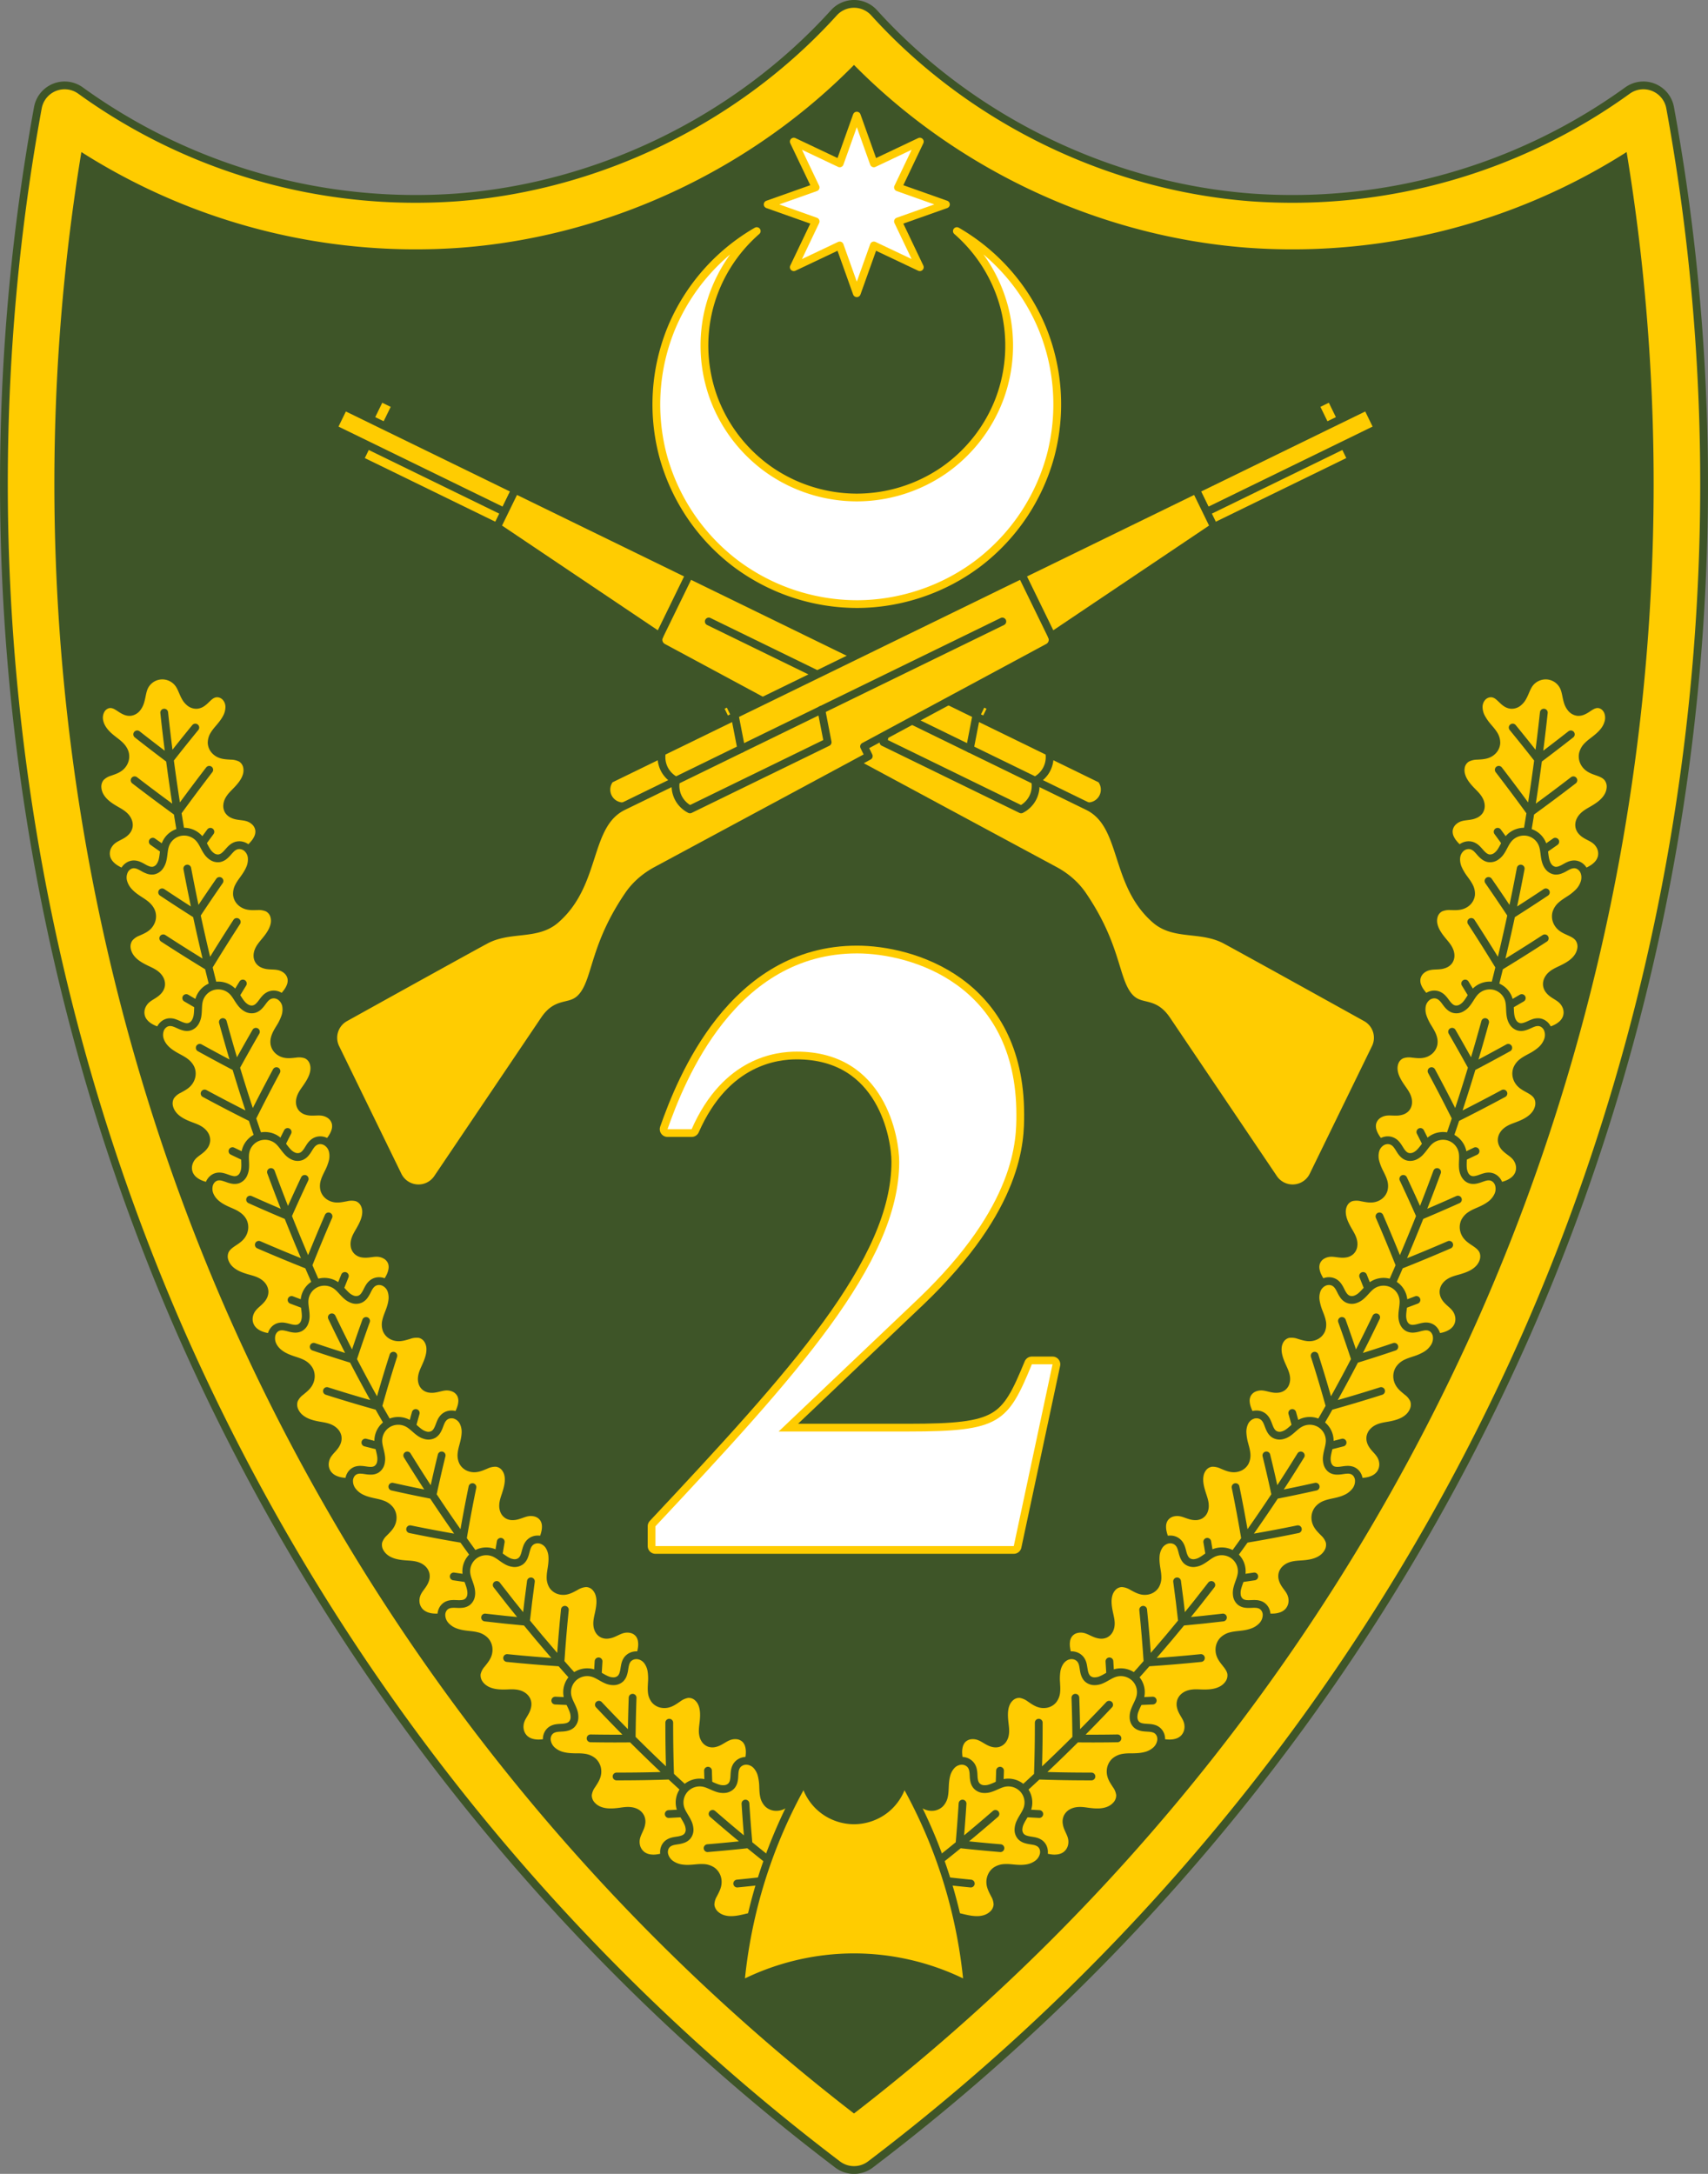 <svg xmlns="http://www.w3.org/2000/svg" width="220" height="280" viewBox="0 0 58.208 74.083"><rect x="0" y="0" width="58.208" height="74.083" fill="#808080" stroke="none"/><path style="fill:#3e5528;fill-opacity:1;stroke:#3e5528;stroke-width:2.117;stroke-linecap:round;stroke-linejoin:round;stroke-miterlimit:4;stroke-dasharray:none;stroke-opacity:1" d="M51.178 268a71.142 71.142 0 0 1-22.074 27.942A71.143 71.143 0 0 1 7.03 268c-5.656-12.861-7.36-27.428-4.828-41.247a20.433 20.433 0 0 0 13.451 3.814c5.1-.39 10.018-2.8 13.451-6.592 3.434 3.791 8.351 6.201 13.451 6.592a20.432 20.432 0 0 0 13.451-3.814c2.533 13.82.828 28.386-4.828 41.247z" transform="translate(0 -222.917)"/><path style="fill:none;stroke:#fc0;stroke-width:1.587;stroke-linecap:round;stroke-linejoin:round;stroke-miterlimit:4;stroke-dasharray:none;stroke-opacity:1" d="M51.178 268a71.142 71.142 0 0 1-22.074 27.942A71.143 71.143 0 0 1 7.03 268c-5.656-12.861-7.36-27.428-4.828-41.247a20.433 20.433 0 0 0 13.451 3.814c5.1-.39 10.018-2.8 13.451-6.592 3.434 3.791 8.351 6.201 13.451 6.592a20.432 20.432 0 0 0 13.451-3.814c2.533 13.82.828 28.386-4.828 41.247z" transform="translate(0 -222.917)"/><g style="opacity:1;fill:#fff;fill-opacity:1;stroke:#ffcc01;stroke-width:.923;stroke-linecap:round;stroke-linejoin:round;stroke-miterlimit:4;stroke-dasharray:none;stroke-opacity:1"><path style="opacity:1;fill:#fff;fill-opacity:1;stroke:#ffcc01;stroke-width:.923;stroke-linecap:round;stroke-linejoin:round;stroke-miterlimit:4;stroke-dasharray:none;stroke-dashoffset:0;stroke-opacity:1;paint-order:normal" d="m291.618 81.368 2.025 5.695 5.459-2.595-2.595 5.458 5.695 2.025-5.695 2.025 2.595 5.459-5.459-2.595-2.025 5.695-2.025-5.695-5.458 2.595 2.595-5.459-5.695-2.025 5.695-2.025-2.595-5.458 5.458 2.595z" transform="matrix(.287 0 0 .286 -54.495 -19.332)"/><path style="opacity:1;fill:#fff;fill-opacity:1;stroke:#ffcc01;stroke-width:.923;stroke-linecap:round;stroke-linejoin:round;stroke-miterlimit:4;stroke-dasharray:none;stroke-opacity:1" d="M291.618 126.876a18.231 18.231 0 0 1-10.313-3.225 18.231 18.231 0 0 1-6.637-8.528 18.231 18.231 0 0 1-.594-10.789 18.231 18.231 0 0 1 5.66-9.205 24.016 24.016 0 0 0-10.109 11.505 24.016 24.016 0 0 0-1.012 15.281 24.016 24.016 0 0 0 8.504 12.737 24.016 24.016 0 0 0 14.5 4.924c5.198 0 10.38-1.76 14.502-4.924a24.016 24.016 0 0 0 8.503-12.737 24.016 24.016 0 0 0-1.012-15.281 24.016 24.016 0 0 0-10.108-11.505 18.231 18.231 0 0 1 5.66 9.205 18.231 18.231 0 0 1-.595 10.79 18.231 18.231 0 0 1-6.637 8.527 18.231 18.231 0 0 1-10.312 3.225z" transform="matrix(.287 0 0 .286 -54.495 -19.332)"/></g><g style="stroke:#3e5528;stroke-width:.295;stroke-linejoin:round;stroke-miterlimit:4;stroke-dasharray:none;stroke-opacity:1"><g style="stroke:#3e5528;stroke-width:1.319;stroke-linecap:round;stroke-linejoin:round;stroke-miterlimit:4;stroke-dasharray:none;stroke-opacity:1"><path style="opacity:1;vector-effect:none;fill:#ffcc01;fill-opacity:1;stroke:#3e5528;stroke-width:1.319;stroke-linecap:round;stroke-linejoin:round;stroke-miterlimit:4;stroke-dasharray:none;stroke-dashoffset:0;stroke-opacity:1;paint-order:normal" d="M-451.268 1758.492h1.741v4.432h-1.741z" transform="scale(-.201 .201) rotate(-26 -3858.549 326.001)"/><path style="fill:#ffcc01;fill-opacity:1;stroke:#3e5528;stroke-width:1.319;stroke-linecap:round;stroke-linejoin:round;stroke-miterlimit:4;stroke-dasharray:none;stroke-opacity:1" d="M-473.304 1766.496a2.856 2.856 0 0 1-1.181-1.047 2.856 2.856 0 0 1-.44-1.517c0-.533.155-1.065.44-1.516.285-.45.7-.818 1.181-1.046h12.336l3.34 7.573z" transform="scale(-.201 .201) rotate(-26 -3858.549 326.001)"/><path style="fill:#ffcc01;fill-opacity:1;stroke:#3e5528;stroke-width:1.319;stroke-linecap:round;stroke-linejoin:round;stroke-miterlimit:4;stroke-dasharray:none;stroke-opacity:1" d="M-448.248 1761.078h-15.117a4.499 4.499 0 0 0-.916 2.709c0 .97.327 1.938.916 2.709l12.685 4.295z" transform="scale(-.201 .201) rotate(-26 -3858.549 326.001)"/><path style="opacity:1;vector-effect:none;fill:#ffcc01;fill-opacity:1;stroke:#3e5528;stroke-width:1.319;stroke-linecap:round;stroke-linejoin:round;stroke-miterlimit:4;stroke-dasharray:none;stroke-dashoffset:0;stroke-opacity:1;paint-order:normal" d="M-493.136 1792.126c-3.181 1.837-4.239-1.178-8.064 1.03l-28.062 16.202a3.884 3.884 0 0 1-5.825-3.362v-24.093a3.883 3.883 0 0 1 3.728-3.878s22.43-1.197 27.11-1.385c4.681-.188 8.036 3.216 12.226 2.093 9.109-2.44 11.584-12.237 18.72-12.237h22.252l1.524-5.689h54.178l6.88 5.787-6.88 5.787c0 .785-.619 1.43-1.403 1.462l-35.41 1.422v1.816l-40.833 1.64c-2.151.082-4.266.627-6.112 1.68-8.634 4.924-10.849 9.889-14.03 11.725zM-374.283 1762.659h37.703v5.159h-37.703z" transform="scale(-.201 .201) rotate(-26 -3858.549 326.001)"/><path style="opacity:1;vector-effect:none;fill:#ffcc01;fill-opacity:1;stroke:#3e5528;stroke-width:1.319;stroke-linecap:round;stroke-linejoin:round;stroke-miterlimit:4;stroke-dasharray:none;stroke-dashoffset:0;stroke-opacity:1;paint-order:normal" d="M-338.035 1756.772h2.91v6.152h-2.91z" transform="scale(-.201 .201) rotate(-26 -3858.549 326.001)"/><path style="opacity:1;vector-effect:none;fill:#ffcc01;fill-opacity:1;stroke:#3e5528;stroke-width:1.319;stroke-linecap:round;stroke-linejoin:round;stroke-miterlimit:4;stroke-dasharray:none;stroke-dashoffset:0;stroke-opacity:1;paint-order:normal" d="M-362.509 1760.807h32.279v4.167h-32.279z" transform="scale(-.201 .201) rotate(-26 -3858.549 326.001)"/><path style="fill:none;stroke:#3e5528;stroke-width:1.319;stroke-linecap:round;stroke-linejoin:round;stroke-miterlimit:4;stroke-dasharray:none;stroke-opacity:1" d="M-451.051 1766.496h49.25" transform="scale(-.201 .201) rotate(-26 -3858.549 326.001)"/><path style="fill:#ffcc01;fill-opacity:1;stroke:#3e5528;stroke-width:1.319;stroke-linecap:round;stroke-linejoin:round;stroke-miterlimit:4;stroke-dasharray:none;stroke-opacity:1" d="M-362.51 1760.807v7.012l-32.839 4.562v-11.574z" transform="scale(-.201 .201) rotate(-26 -3858.549 326.001)"/><path style="fill:none;stroke:#3e5528;stroke-width:1.319;stroke-linecap:round;stroke-linejoin:round;stroke-miterlimit:4;stroke-dasharray:none;stroke-opacity:1" d="M-463.365 1766.496a4.499 4.499 0 0 0-.916 2.709c0 .97.327 1.937.916 2.709h25.968l1.452-5.418" transform="scale(-.201 .201) rotate(-26 -3858.549 326.001)"/></g><g style="stroke:#3e5528;stroke-width:1.319;stroke-linecap:round;stroke-linejoin:round;stroke-miterlimit:4;stroke-dasharray:none;stroke-opacity:1"><path style="opacity:1;vector-effect:none;fill:#ffcc01;fill-opacity:1;stroke:#3e5528;stroke-width:1.319;stroke-linecap:round;stroke-linejoin:round;stroke-miterlimit:4;stroke-dasharray:none;stroke-dashoffset:0;stroke-opacity:1;paint-order:normal" d="M-451.268 1758.492h1.741v4.432h-1.741z" transform="scale(.201 .201) rotate(-26 -3713.489 -302.321)"/><path d="M-473.304 1766.496a2.856 2.856 0 0 1-1.181-1.047 2.856 2.856 0 0 1-.44-1.517c0-.533.155-1.065.44-1.516.285-.45.7-.818 1.181-1.046h12.336l3.34 7.573z" style="fill:#ffcc01;fill-opacity:1;stroke:#3e5528;stroke-width:1.319;stroke-linecap:round;stroke-linejoin:round;stroke-miterlimit:4;stroke-dasharray:none;stroke-opacity:1" transform="scale(.201 .201) rotate(-26 -3713.489 -302.321)"/><path d="M-448.248 1761.078h-15.117a4.499 4.499 0 0 0-.916 2.709c0 .97.327 1.938.916 2.709l12.685 4.295z" style="fill:#ffcc01;fill-opacity:1;stroke:#3e5528;stroke-width:1.319;stroke-linecap:round;stroke-linejoin:round;stroke-miterlimit:4;stroke-dasharray:none;stroke-opacity:1" transform="scale(.201 .201) rotate(-26 -3713.489 -302.321)"/><path d="M-493.136 1792.126c-3.181 1.837-4.239-1.178-8.064 1.03l-28.062 16.202a3.884 3.884 0 0 1-5.825-3.362v-24.093a3.883 3.883 0 0 1 3.728-3.878s22.43-1.197 27.11-1.385c4.681-.188 8.036 3.216 12.226 2.093 9.109-2.44 11.584-12.237 18.72-12.237h22.252l1.524-5.689h54.178l6.88 5.787-6.88 5.787c0 .785-.619 1.43-1.403 1.462l-35.41 1.422v1.816l-40.833 1.64c-2.151.082-4.266.627-6.112 1.68-8.634 4.924-10.849 9.889-14.03 11.725zM-374.283 1762.659h37.703v5.159h-37.703z" style="opacity:1;vector-effect:none;fill:#ffcc01;fill-opacity:1;stroke:#3e5528;stroke-width:1.319;stroke-linecap:round;stroke-linejoin:round;stroke-miterlimit:4;stroke-dasharray:none;stroke-dashoffset:0;stroke-opacity:1;paint-order:normal" transform="scale(.201 .201) rotate(-26 -3713.489 -302.321)"/><path style="opacity:1;vector-effect:none;fill:#ffcc01;fill-opacity:1;stroke:#3e5528;stroke-width:1.319;stroke-linecap:round;stroke-linejoin:round;stroke-miterlimit:4;stroke-dasharray:none;stroke-dashoffset:0;stroke-opacity:1;paint-order:normal" d="M-338.035 1756.772h2.91v6.152h-2.91z" transform="scale(.201 .201) rotate(-26 -3713.489 -302.321)"/><path style="opacity:1;vector-effect:none;fill:#ffcc01;fill-opacity:1;stroke:#3e5528;stroke-width:1.319;stroke-linecap:round;stroke-linejoin:round;stroke-miterlimit:4;stroke-dasharray:none;stroke-dashoffset:0;stroke-opacity:1;paint-order:normal" d="M-362.509 1760.807h32.279v4.167h-32.279z" transform="scale(.201 .201) rotate(-26 -3713.489 -302.321)"/><path d="M-451.051 1766.496h49.25" style="fill:none;stroke:#3e5528;stroke-width:1.319;stroke-linecap:round;stroke-linejoin:round;stroke-miterlimit:4;stroke-dasharray:none;stroke-opacity:1" transform="scale(.201 .201) rotate(-26 -3713.489 -302.321)"/><path d="M-362.51 1760.807v7.012l-32.839 4.562v-11.574z" style="fill:#ffcc01;fill-opacity:1;stroke:#3e5528;stroke-width:1.319;stroke-linecap:round;stroke-linejoin:round;stroke-miterlimit:4;stroke-dasharray:none;stroke-opacity:1" transform="scale(.201 .201) rotate(-26 -3713.489 -302.321)"/><path d="M-463.365 1766.496a4.499 4.499 0 0 0-.916 2.709c0 .97.327 1.937.916 2.709h25.968l1.452-5.418" style="fill:none;stroke:#3e5528;stroke-width:1.319;stroke-linecap:round;stroke-linejoin:round;stroke-miterlimit:4;stroke-dasharray:none;stroke-opacity:1" transform="scale(.201 .201) rotate(-26 -3713.489 -302.321)"/></g></g><g style="font-style:normal;font-variant:normal;font-weight:700;font-stretch:normal;font-size:29.355px;line-height:1.2;font-family:'Times LT Std';-inkscape-font-specification:'Times LT Std Bold';text-align:center;letter-spacing:0;word-spacing:0;writing-mode:lr-tb;text-anchor:middle;fill:#fff;fill-opacity:1;stroke:#ffcc01;stroke-width:.529;stroke-linejoin:round;stroke-miterlimit:4;stroke-dasharray:none;stroke-opacity:1"><path d="M35.87 269.411h-.704c-.822 1.996-1.086 2.29-4.198 2.29h-4.432l4.755-4.52c3.347-3.2 3.347-5.432 3.347-6.283 0-4.462-3.611-5.49-5.431-5.49-4.14 0-5.871 4.316-6.458 5.99h.822c1.086-2.467 2.906-2.643 3.581-2.643 3.024 0 3.493 2.936 3.493 3.758 0 3.464-3.552 7.338-8.307 12.417v.675h12.211z" style="font-style:normal;font-variant:normal;font-weight:700;font-stretch:normal;font-family:'Times LT Std';-inkscape-font-specification:'Times LT Std Bold';fill:#fff;stroke:#ffcc01;stroke-width:.529;stroke-linejoin:round;stroke-miterlimit:4;stroke-dasharray:none;stroke-opacity:1" transform="translate(0 -222.917)" aria-label="2"/></g><g style="font-style:normal;font-variant:normal;font-weight:700;font-stretch:normal;font-size:29.355px;line-height:1.2;font-family:'Times LT Std';-inkscape-font-specification:'Times LT Std Bold';text-align:center;letter-spacing:0;word-spacing:0;writing-mode:lr-tb;text-anchor:middle;fill:#fff;fill-opacity:1;stroke:none;stroke-width:.265;stroke-opacity:1"><path d="M35.87 269.411h-.704c-.822 1.996-1.086 2.29-4.198 2.29h-4.432l4.755-4.52c3.347-3.2 3.347-5.432 3.347-6.283 0-4.462-3.611-5.49-5.431-5.49-4.14 0-5.871 4.316-6.458 5.99h.822c1.086-2.467 2.906-2.643 3.581-2.643 3.024 0 3.493 2.936 3.493 3.758 0 3.464-3.552 7.338-8.307 12.417v.675h12.211z" style="font-style:normal;font-variant:normal;font-weight:700;font-stretch:normal;font-family:'Times LT Std';-inkscape-font-specification:'Times LT Std Bold';fill:#fff;stroke:none;stroke-width:.265;stroke-opacity:1" transform="translate(0 -222.917)" aria-label="2"/></g><path style="color:#000;font-style:normal;font-variant:normal;font-weight:400;font-stretch:normal;font-size:medium;line-height:normal;font-family:sans-serif;font-variant-ligatures:normal;font-variant-position:normal;font-variant-caps:normal;font-variant-numeric:normal;font-variant-alternates:normal;font-feature-settings:normal;text-indent:0;text-align:start;text-decoration:none;text-decoration-line:none;text-decoration-style:solid;text-decoration-color:#000;letter-spacing:normal;word-spacing:normal;text-transform:none;writing-mode:lr-tb;direction:ltr;text-orientation:mixed;dominant-baseline:auto;baseline-shift:baseline;text-anchor:start;white-space:normal;shape-padding:0;clip-rule:nonzero;display:inline;overflow:visible;visibility:visible;opacity:1;isolation:auto;mix-blend-mode:normal;color-interpolation:sRGB;color-interpolation-filters:linearRGB;solid-color:#000;solid-opacity:1;vector-effect:none;fill:#ffcc01;fill-opacity:1;fill-rule:nonzero;stroke:#3e5528;stroke-width:.265;stroke-linecap:round;stroke-linejoin:round;stroke-miterlimit:4;stroke-dasharray:none;stroke-dashoffset:0;stroke-opacity:1;color-rendering:auto;image-rendering:auto;shape-rendering:auto;text-rendering:auto;enable-background:accumulate" d="M7.78 252.983c.077-.36.26-.695.52-.957.117-.12.25-.224.357-.352a.848.848 0 0 0 .133-.208.518.518 0 0 0 .045-.24.478.478 0 0 0-.135-.293.623.623 0 0 0-.29-.165c-.11-.03-.225-.032-.337-.055a.594.594 0 0 1-.16-.055.333.333 0 0 1-.125-.11.308.308 0 0 1-.046-.18.442.442 0 0 1 .05-.18c.056-.112.149-.203.237-.293.158-.161.312-.337.375-.549a.595.595 0 0 0 .008-.325.448.448 0 0 0-.191-.262.754.754 0 0 0-.348-.086c-.12-.008-.245-.011-.358-.053a.486.486 0 0 1-.21-.148.409.409 0 0 1-.092-.237.527.527 0 0 1 .088-.292c.054-.088.123-.165.19-.244.085-.101.167-.206.227-.322a.77.77 0 0 0 .097-.373.495.495 0 0 0-.148-.35.408.408 0 0 0-.172-.095.366.366 0 0 0-.197.002.464.464 0 0 0-.153.083c-.046.037-.087.078-.129.118a.942.942 0 0 1-.133.112.377.377 0 0 1-.163.063.35.35 0 0 1-.24-.068.594.594 0 0 1-.163-.192c-.084-.147-.128-.316-.227-.454a.691.691 0 0 0-.619-.283.68.68 0 0 0-.557.394c-.07.157-.08.334-.133.499a.621.621 0 0 1-.12.226.347.347 0 0 1-.22.12.365.365 0 0 1-.173-.03.917.917 0 0 1-.154-.086c-.05-.032-.099-.066-.15-.093a.457.457 0 0 0-.168-.055.348.348 0 0 0-.194.039.405.405 0 0 0-.147.135.543.543 0 0 0-.07.397c.025.135.093.26.18.366.086.106.19.194.297.277.084.066.17.128.244.204.074.077.135.17.157.274a.448.448 0 0 1-.027.264.503.503 0 0 1-.163.206c-.099.073-.217.109-.331.15a.717.717 0 0 0-.311.185.487.487 0 0 0-.11.326.673.673 0 0 0 .103.334c.122.2.323.334.523.449.112.065.228.127.318.222a.484.484 0 0 1 .104.165c.023.062.03.13.015.194a.352.352 0 0 1-.082.151.593.593 0 0 1-.134.108c-.098.06-.206.102-.3.17a.624.624 0 0 0-.216.266.54.54 0 0 0-.023.347c.023.085.069.162.127.227a.867.867 0 0 0 .2.162c.147.09.31.145.463.219.34.163.636.421.848.735z" transform="translate(0 -222.917)"/><path style="color:#000;font-style:normal;font-variant:normal;font-weight:400;font-stretch:normal;font-size:medium;line-height:normal;font-family:sans-serif;font-variant-ligatures:normal;font-variant-position:normal;font-variant-caps:normal;font-variant-numeric:normal;font-variant-alternates:normal;font-feature-settings:normal;text-indent:0;text-align:start;text-decoration:none;text-decoration-line:none;text-decoration-style:solid;text-decoration-color:#000;letter-spacing:normal;word-spacing:normal;text-transform:none;writing-mode:lr-tb;direction:ltr;text-orientation:mixed;dominant-baseline:auto;baseline-shift:baseline;text-anchor:start;white-space:normal;shape-padding:0;clip-rule:nonzero;display:inline;overflow:visible;visibility:visible;opacity:1;isolation:auto;mix-blend-mode:normal;color-interpolation:sRGB;color-interpolation-filters:linearRGB;solid-color:#000;solid-opacity:1;vector-effect:none;fill:none;fill-opacity:1;fill-rule:nonzero;stroke:#3e5528;stroke-width:.265;stroke-linecap:round;stroke-linejoin:round;stroke-miterlimit:4;stroke-dasharray:none;stroke-dashoffset:0;stroke-opacity:1;color-rendering:auto;image-rendering:auto;shape-rendering:auto;text-rendering:auto;enable-background:accumulate" d="M6.524 253.235a67.6 67.6 0 0 1-.928-6.032m-.92.74c.369.29.739.574 1.111.854.287-.367.576-.729.869-1.086m.475 1.44c-.366.476-.726.958-1.082 1.448a64.59 64.59 0 0 1-1.461-1.091m.618 2.093c.383.27.768.534 1.154.792.267-.38.536-.758.81-1.13" transform="translate(0 -222.917)"/><path style="color:#000;font-style:normal;font-variant:normal;font-weight:400;font-stretch:normal;font-size:medium;line-height:normal;font-family:sans-serif;font-variant-ligatures:normal;font-variant-position:normal;font-variant-caps:normal;font-variant-numeric:normal;font-variant-alternates:normal;font-feature-settings:normal;text-indent:0;text-align:start;text-decoration:none;text-decoration-line:none;text-decoration-style:solid;text-decoration-color:#000;letter-spacing:normal;word-spacing:normal;text-transform:none;writing-mode:lr-tb;direction:ltr;text-orientation:mixed;dominant-baseline:auto;baseline-shift:baseline;text-anchor:start;white-space:normal;shape-padding:0;clip-rule:nonzero;display:inline;overflow:visible;visibility:visible;opacity:1;isolation:auto;mix-blend-mode:normal;color-interpolation:sRGB;color-interpolation-filters:linearRGB;solid-color:#000;solid-opacity:1;vector-effect:none;fill:#ffcc01;fill-opacity:1;fill-rule:nonzero;stroke:#3e5528;stroke-width:.265;stroke-linecap:round;stroke-linejoin:round;stroke-miterlimit:4;stroke-dasharray:none;stroke-dashoffset:0;stroke-opacity:1;color-rendering:auto;image-rendering:auto;shape-rendering:auto;text-rendering:auto;enable-background:accumulate" d="M9.024 258.097c.047-.364.202-.712.44-.995.107-.128.23-.243.327-.379a.847.847 0 0 0 .116-.218.517.517 0 0 0 .025-.241.477.477 0 0 0-.159-.282.623.623 0 0 0-.3-.14c-.113-.021-.228-.015-.341-.028a.594.594 0 0 1-.165-.042.333.333 0 0 1-.133-.1.308.308 0 0 1-.06-.174.441.441 0 0 1 .035-.183c.048-.117.132-.214.213-.312.144-.173.284-.36.33-.576a.594.594 0 0 0-.018-.324.447.447 0 0 0-.212-.245.754.754 0 0 0-.353-.059c-.121.002-.245.01-.36-.023a.485.485 0 0 1-.222-.131.408.408 0 0 1-.11-.229.526.526 0 0 1 .064-.297c.046-.092.11-.174.17-.258.077-.108.15-.218.201-.338a.77.77 0 0 0 .067-.38.494.494 0 0 0-.176-.336.408.408 0 0 0-.178-.081.366.366 0 0 0-.197.017.464.464 0 0 0-.145.095c-.043.04-.08.084-.12.128a.942.942 0 0 1-.124.122.377.377 0 0 1-.156.076.35.35 0 0 1-.245-.05.593.593 0 0 1-.178-.178c-.095-.14-.152-.304-.262-.433a.69.69 0 0 0-.638-.234.68.68 0 0 0-.524.437c-.058.161-.054.34-.093.507a.621.621 0 0 1-.103.235.347.347 0 0 1-.21.137.365.365 0 0 1-.173-.016.916.916 0 0 1-.16-.073c-.052-.029-.104-.059-.158-.082a.456.456 0 0 0-.17-.041.347.347 0 0 0-.19.054.404.404 0 0 0-.137.147.543.543 0 0 0-.038.4.834.834 0 0 0 .208.351c.094.099.205.179.318.253.089.058.18.114.26.184.08.07.148.158.178.26a.448.448 0 0 1-.006.265.503.503 0 0 1-.146.219c-.092.08-.207.126-.318.176a.716.716 0 0 0-.295.209.487.487 0 0 0-.084.333c.012.118.06.23.13.326.138.19.35.306.557.405.118.056.238.109.335.196.048.044.09.096.117.156.027.06.04.127.03.192a.352.352 0 0 1-.07.158.593.593 0 0 1-.124.118c-.092.068-.197.118-.285.193a.624.624 0 0 0-.193.283.541.541 0 0 0 .004.348c.03.083.083.156.146.216.062.06.136.107.212.146.154.077.32.118.48.18.35.135.667.368.904.664z" transform="translate(0 -222.917)"/><path style="color:#000;font-style:normal;font-variant:normal;font-weight:400;font-stretch:normal;font-size:medium;line-height:normal;font-family:sans-serif;font-variant-ligatures:normal;font-variant-position:normal;font-variant-caps:normal;font-variant-numeric:normal;font-variant-alternates:normal;font-feature-settings:normal;text-indent:0;text-align:start;text-decoration:none;text-decoration-line:none;text-decoration-style:solid;text-decoration-color:#000;letter-spacing:normal;word-spacing:normal;text-transform:none;writing-mode:lr-tb;direction:ltr;text-orientation:mixed;dominant-baseline:auto;baseline-shift:baseline;text-anchor:start;white-space:normal;shape-padding:0;clip-rule:nonzero;display:inline;overflow:visible;visibility:visible;opacity:1;isolation:auto;mix-blend-mode:normal;color-interpolation:sRGB;color-interpolation-filters:linearRGB;solid-color:#000;solid-opacity:1;vector-effect:none;fill:none;fill-opacity:1;fill-rule:nonzero;stroke:#3e5528;stroke-width:.265;stroke-linecap:round;stroke-linejoin:round;stroke-miterlimit:4;stroke-dasharray:none;stroke-dashoffset:0;stroke-opacity:1;color-rendering:auto;image-rendering:auto;shape-rendering:auto;text-rendering:auto;enable-background:accumulate" d="M7.793 258.45a65.749 65.749 0 0 1-1.41-5.933m-.857.81c.39.26.782.514 1.175.763.256-.388.516-.772.779-1.151m.588 1.397a61.492 61.492 0 0 0-.961 1.528 62.846 62.846 0 0 1-1.544-.97m.784 2.036c.404.237.809.47 1.215.696.234-.401.472-.799.714-1.192" transform="translate(0 -222.917)"/><path style="color:#000;font-style:normal;font-variant:normal;font-weight:400;font-stretch:normal;font-size:medium;line-height:normal;font-family:sans-serif;font-variant-ligatures:normal;font-variant-position:normal;font-variant-caps:normal;font-variant-numeric:normal;font-variant-alternates:normal;font-feature-settings:normal;text-indent:0;text-align:start;text-decoration:none;text-decoration-line:none;text-decoration-style:solid;text-decoration-color:#000;letter-spacing:normal;word-spacing:normal;text-transform:none;writing-mode:lr-tb;direction:ltr;text-orientation:mixed;dominant-baseline:auto;baseline-shift:baseline;text-anchor:start;white-space:normal;shape-padding:0;clip-rule:nonzero;display:inline;overflow:visible;visibility:visible;opacity:1;isolation:auto;mix-blend-mode:normal;color-interpolation:sRGB;color-interpolation-filters:linearRGB;solid-color:#000;solid-opacity:1;vector-effect:none;fill:#ffcc01;fill-opacity:1;fill-rule:nonzero;stroke:#3e5528;stroke-width:.265;stroke-linecap:round;stroke-linejoin:round;stroke-miterlimit:4;stroke-dasharray:none;stroke-dashoffset:0;stroke-opacity:1;color-rendering:auto;image-rendering:auto;shape-rendering:auto;text-rendering:auto;enable-background:accumulate" d="M10.688 263.086c.016-.367.14-.727.354-1.029.096-.136.21-.261.295-.404a.846.846 0 0 0 .097-.227.515.515 0 0 0 .004-.242.476.476 0 0 0-.181-.267.623.623 0 0 0-.312-.115c-.113-.01-.227.005-.341.001a.594.594 0 0 1-.168-.028.333.333 0 0 1-.14-.088.307.307 0 0 1-.075-.169.44.44 0 0 1 .02-.185c.037-.12.114-.224.186-.327.13-.185.253-.382.28-.6a.592.592 0 0 0-.044-.322.446.446 0 0 0-.23-.226.754.754 0 0 0-.357-.03c-.12.012-.243.03-.362.007a.485.485 0 0 1-.23-.112.407.407 0 0 1-.129-.219c-.02-.1 0-.205.04-.3.038-.096.094-.184.148-.272a1.81 1.81 0 0 0 .172-.353.768.768 0 0 0 .036-.383.493.493 0 0 0-.202-.32.408.408 0 0 0-.184-.067.366.366 0 0 0-.195.034.463.463 0 0 0-.137.107c-.04.042-.073.09-.108.136a.941.941 0 0 1-.114.132.377.377 0 0 1-.15.088.35.35 0 0 1-.247-.03.593.593 0 0 1-.192-.162c-.107-.131-.177-.29-.296-.41a.69.69 0 0 0-.655-.182.68.68 0 0 0-.486.478c-.046.165-.027.342-.052.513a.621.621 0 0 1-.083.242.347.347 0 0 1-.198.154.364.364 0 0 1-.174-.002.915.915 0 0 1-.166-.06c-.054-.024-.108-.05-.164-.069a.456.456 0 0 0-.173-.027.347.347 0 0 0-.185.07.404.404 0 0 0-.124.157.544.544 0 0 0-.005.402c.047.13.134.242.236.333.102.09.219.161.337.226.093.051.189.099.274.162.085.064.16.145.2.245a.449.449 0 0 1 .015.265.503.503 0 0 1-.128.23c-.085.087-.196.142-.302.201a.715.715 0 0 0-.277.233.488.488 0 0 0-.056.34c.022.116.08.224.156.313.154.178.374.277.59.359.12.045.245.088.349.167.052.04.097.089.13.146.032.057.05.123.045.189a.352.352 0 0 1-.056.163.593.593 0 0 1-.114.128c-.086.076-.186.135-.268.216a.624.624 0 0 0-.169.299.542.542 0 0 0 .034.347.58.58 0 0 0 .163.203.866.866 0 0 0 .224.128c.159.064.329.091.492.14.362.105.697.31.957.586z" transform="translate(0 -222.917)"/><path style="color:#000;font-style:normal;font-variant:normal;font-weight:400;font-stretch:normal;font-size:medium;line-height:normal;font-family:sans-serif;font-variant-ligatures:normal;font-variant-position:normal;font-variant-caps:normal;font-variant-numeric:normal;font-variant-alternates:normal;font-feature-settings:normal;text-indent:0;text-align:start;text-decoration:none;text-decoration-line:none;text-decoration-style:solid;text-decoration-color:#000;letter-spacing:normal;word-spacing:normal;text-transform:none;writing-mode:lr-tb;direction:ltr;text-orientation:mixed;dominant-baseline:auto;baseline-shift:baseline;text-anchor:start;white-space:normal;shape-padding:0;clip-rule:nonzero;display:inline;overflow:visible;visibility:visible;opacity:1;isolation:auto;mix-blend-mode:normal;color-interpolation:sRGB;color-interpolation-filters:linearRGB;solid-color:#000;solid-opacity:1;vector-effect:none;fill:none;fill-opacity:1;fill-rule:nonzero;stroke:#3e5528;stroke-width:.265;stroke-linecap:round;stroke-linejoin:round;stroke-miterlimit:4;stroke-dasharray:none;stroke-dashoffset:0;stroke-opacity:1;color-rendering:auto;image-rendering:auto;shape-rendering:auto;text-rendering:auto;enable-background:accumulate" d="M9.49 263.542a63.68 63.68 0 0 1-1.895-5.794m-.788.877c.41.226.82.447 1.233.663.223-.407.45-.81.681-1.21m.7 1.342c-.283.527-.56 1.061-.83 1.602-.541-.27-1.08-.55-1.618-.84m.95 1.965c.421.203.844.4 1.268.592.2-.42.403-.835.611-1.246" transform="translate(0 -222.917)"/><path style="color:#000;font-style:normal;font-variant:normal;font-weight:400;font-stretch:normal;font-size:medium;line-height:normal;font-family:sans-serif;font-variant-ligatures:normal;font-variant-position:normal;font-variant-caps:normal;font-variant-numeric:normal;font-variant-alternates:normal;font-feature-settings:normal;text-indent:0;text-align:start;text-decoration:none;text-decoration-line:none;text-decoration-style:solid;text-decoration-color:#000;letter-spacing:normal;word-spacing:normal;text-transform:none;writing-mode:lr-tb;direction:ltr;text-orientation:mixed;dominant-baseline:auto;baseline-shift:baseline;text-anchor:start;white-space:normal;shape-padding:0;clip-rule:nonzero;display:inline;overflow:visible;visibility:visible;opacity:1;isolation:auto;mix-blend-mode:normal;color-interpolation:sRGB;color-interpolation-filters:linearRGB;solid-color:#000;solid-opacity:1;vector-effect:none;fill:#ffcc01;fill-opacity:1;fill-rule:nonzero;stroke:#3e5528;stroke-width:.265;stroke-linecap:round;stroke-linejoin:round;stroke-miterlimit:4;stroke-dasharray:none;stroke-dashoffset:0;stroke-opacity:1;color-rendering:auto;image-rendering:auto;shape-rendering:auto;text-rendering:auto;enable-background:accumulate" d="M12.777 267.897a1.917 1.917 0 0 1 .258-1.052c.084-.144.187-.278.259-.427a.846.846 0 0 0 .076-.234.508.508 0 0 0-.015-.239.466.466 0 0 0-.203-.246.623.623 0 0 0-.32-.086c-.113 0-.225.026-.339.032a.697.697 0 0 1-.104-.002s0 0 0 0 0 0 0 0 0 0 0 0 0 0 0 0 0 0 0 0a.48.48 0 0 1-.065-.01.333.333 0 0 1-.148-.077.307.307 0 0 1-.089-.161.44.44 0 0 1 .004-.186c.027-.123.095-.233.158-.343.113-.194.22-.402.228-.621a.59.59 0 0 0-.072-.316.446.446 0 0 0-.25-.206.756.756 0 0 0-.357.002c-.12.021-.24.05-.36.037a.485.485 0 0 1-.24-.092.407.407 0 0 1-.146-.207.524.524 0 0 1 .014-.303c.03-.098.079-.19.124-.283a1.81 1.81 0 0 0 .143-.366.766.766 0 0 0 .004-.384.492.492 0 0 0-.229-.301.408.408 0 0 0-.189-.051.367.367 0 0 0-.191.05.463.463 0 0 0-.128.117c-.036.046-.065.096-.096.145a.941.941 0 0 1-.103.141.377.377 0 0 1-.142.1.35.35 0 0 1-.249-.008.592.592 0 0 1-.205-.146c-.116-.122-.2-.275-.329-.384a.69.69 0 0 0-.668-.126.68.68 0 0 0-.444.516c-.031.17.002.344-.009.516a.622.622 0 0 1-.062.248.347.347 0 0 1-.184.17.364.364 0 0 1-.174.013.914.914 0 0 1-.17-.046c-.056-.02-.112-.04-.17-.055a.456.456 0 0 0-.174-.013.346.346 0 0 0-.179.085.404.404 0 0 0-.11.167.545.545 0 0 0 .029.402c.057.126.153.23.263.313.109.082.231.143.355.197.097.043.196.082.286.139.09.056.173.131.22.227a.45.45 0 0 1 .038.263.503.503 0 0 1-.108.24c-.077.095-.183.159-.284.227-.1.068-.2.145-.256.255a.489.489 0 0 0-.027.344.677.677 0 0 0 .182.3c.169.165.396.245.618.308.125.035.253.067.363.137.055.035.105.08.142.134.037.055.06.12.062.185a.353.353 0 0 1-.042.168.486.486 0 0 1-.035.057s0 0 0 0 0 0 0 0 0 0 0 0 0 0 0 0 0 0 0 0a.689.689 0 0 1-.068.081c-.08.083-.174.15-.247.24a.624.624 0 0 0-.141.314.552.552 0 0 0 .066.346.59.59 0 0 0 .182.19c.072.05.153.084.236.11.165.05.337.062.505.095.37.074.724.249 1.01.499z" transform="translate(0 -222.917)"/><path style="color:#000;font-style:normal;font-variant:normal;font-weight:400;font-stretch:normal;font-size:medium;line-height:normal;font-family:sans-serif;font-variant-ligatures:normal;font-variant-position:normal;font-variant-caps:normal;font-variant-numeric:normal;font-variant-alternates:normal;font-feature-settings:normal;text-indent:0;text-align:start;text-decoration:none;text-decoration-line:none;text-decoration-style:solid;text-decoration-color:#000;letter-spacing:normal;word-spacing:normal;text-transform:none;writing-mode:lr-tb;direction:ltr;text-orientation:mixed;dominant-baseline:auto;baseline-shift:baseline;text-anchor:start;white-space:normal;shape-padding:0;clip-rule:nonzero;display:inline;overflow:visible;visibility:visible;opacity:1;isolation:auto;mix-blend-mode:normal;color-interpolation:sRGB;color-interpolation-filters:linearRGB;solid-color:#000;solid-opacity:1;vector-effect:none;fill:none;fill-opacity:1;fill-rule:nonzero;stroke:#3e5528;stroke-width:.265;stroke-linecap:round;stroke-linejoin:round;stroke-miterlimit:4;stroke-dasharray:none;stroke-dashoffset:0;stroke-opacity:1;color-rendering:auto;image-rendering:auto;shape-rendering:auto;text-rendering:auto;enable-background:accumulate" d="M11.63 268.466c-.338-.68-.66-1.368-.966-2.064a62.012 62.012 0 0 1-1.43-3.544m-.711.94c.427.192.856.378 1.284.558.188-.426.38-.847.577-1.264m.812 1.278c-.238.549-.468 1.105-.692 1.667a58.456 58.456 0 0 1-1.684-.699m1.117 1.88c.44.167.879.326 1.318.478.16-.437.326-.869.498-1.296" transform="translate(0 -222.917)"/><path style="color:#000;font-style:normal;font-variant:normal;font-weight:400;font-stretch:normal;font-size:medium;line-height:normal;font-family:sans-serif;font-variant-ligatures:normal;font-variant-position:normal;font-variant-caps:normal;font-variant-numeric:normal;font-variant-alternates:normal;font-feature-settings:normal;text-indent:0;text-align:start;text-decoration:none;text-decoration-line:none;text-decoration-style:solid;text-decoration-color:#000;letter-spacing:normal;word-spacing:normal;text-transform:none;writing-mode:lr-tb;direction:ltr;text-orientation:mixed;dominant-baseline:auto;baseline-shift:baseline;text-anchor:start;white-space:normal;shape-padding:0;clip-rule:nonzero;display:inline;overflow:visible;visibility:visible;opacity:1;isolation:auto;mix-blend-mode:normal;color-interpolation:sRGB;color-interpolation-filters:linearRGB;solid-color:#000;solid-opacity:1;vector-effect:none;fill:#ffcc01;fill-opacity:1;fill-rule:nonzero;stroke:#3e5528;stroke-width:.265;stroke-linecap:round;stroke-linejoin:round;stroke-miterlimit:4;stroke-dasharray:none;stroke-dashoffset:0;stroke-opacity:1;color-rendering:auto;image-rendering:auto;shape-rendering:auto;text-rendering:auto;enable-background:accumulate" d="M15.346 272.449a1.92 1.92 0 0 1 .144-1.073c.068-.152.155-.297.21-.453a.844.844 0 0 0 .052-.24.508.508 0 0 0-.042-.236.468.468 0 0 0-.228-.223.623.623 0 0 0-.327-.051c-.112.012-.221.05-.333.068a.594.594 0 0 1-.17.005.33.33 0 0 1-.155-.058.302.302 0 0 1-.104-.15.435.435 0 0 1-.015-.185c.014-.124.07-.24.122-.355.092-.204.177-.42.164-.638a.58.58 0 0 0-.102-.304.44.44 0 0 0-.267-.177.76.76 0 0 0-.355.039c-.116.034-.234.074-.354.073a.482.482 0 0 1-.247-.066.401.401 0 0 1-.165-.19.518.518 0 0 1-.015-.301c.022-.1.061-.197.098-.293.047-.122.09-.247.108-.375a.758.758 0 0 0-.03-.38.485.485 0 0 0-.254-.276.408.408 0 0 0-.192-.033.37.37 0 0 0-.186.067.465.465 0 0 0-.117.129c-.031.049-.057.1-.083.152a.947.947 0 0 1-.09.15.38.38 0 0 1-.132.112.35.35 0 0 1-.248.015.588.588 0 0 1-.217-.126c-.128-.11-.224-.254-.362-.352a.692.692 0 0 0-.677-.066.679.679 0 0 0-.397.555c-.016.171.033.343.038.516a.626.626 0 0 1-.038.254.346.346 0 0 1-.168.186.363.363 0 0 1-.172.029.912.912 0 0 1-.174-.031c-.058-.015-.115-.03-.174-.04a.455.455 0 0 0-.175.003.344.344 0 0 0-.17.1.404.404 0 0 0-.094.178.552.552 0 0 0 .067.4c.07.122.176.218.293.29.117.072.245.122.374.165.101.034.204.064.3.111a.582.582 0 0 1 .24.207c.048.077.07.169.065.259a.505.505 0 0 1-.083.25c-.067.102-.165.177-.259.255a.71.71 0 0 0-.228.28.493.493 0 0 0 .01.347.686.686 0 0 0 .214.282c.185.148.42.205.648.245.128.022.259.041.376.1.058.03.113.069.155.119.043.05.074.112.082.177a.355.355 0 0 1-.023.172.592.592 0 0 1-.087.149c-.07.09-.156.168-.22.264a.624.624 0 0 0-.107.327.55.55 0 0 0 .102.336.587.587 0 0 0 .2.17c.078.04.162.066.247.082.169.032.34.026.511.041.376.034.745.17 1.057.387z" transform="translate(0 -222.917)"/><path style="color:#000;font-style:normal;font-variant:normal;font-weight:400;font-stretch:normal;font-size:medium;line-height:normal;font-family:sans-serif;font-variant-ligatures:normal;font-variant-position:normal;font-variant-caps:normal;font-variant-numeric:normal;font-variant-alternates:normal;font-feature-settings:normal;text-indent:0;text-align:start;text-decoration:none;text-decoration-line:none;text-decoration-style:solid;text-decoration-color:#000;letter-spacing:normal;word-spacing:normal;text-transform:none;writing-mode:lr-tb;direction:ltr;text-orientation:mixed;dominant-baseline:auto;baseline-shift:baseline;text-anchor:start;white-space:normal;shape-padding:0;clip-rule:nonzero;display:inline;overflow:visible;visibility:visible;opacity:1;isolation:auto;mix-blend-mode:normal;color-interpolation:sRGB;color-interpolation-filters:linearRGB;solid-color:#000;solid-opacity:1;vector-effect:none;fill:none;fill-opacity:1;fill-rule:nonzero;stroke:#3e5528;stroke-width:.265;stroke-linecap:round;stroke-linejoin:round;stroke-miterlimit:4;stroke-dasharray:none;stroke-dashoffset:0;stroke-opacity:1;color-rendering:auto;image-rendering:auto;shape-rendering:auto;text-rendering:auto;enable-background:accumulate" d="M14.266 273.136a50.361 50.361 0 0 1-2.957-5.326m-.618 1.004c.444.151.889.294 1.333.43.145-.44.295-.878.452-1.311m.93 1.185a46.671 46.671 0 0 0-.516 1.726 48.007 48.007 0 0 1-1.748-.522m1.31 1.756c.455.117.908.228 1.36.332.113-.45.232-.897.356-1.34" transform="translate(0 -222.917)"/><path style="color:#000;font-style:normal;font-variant:normal;font-weight:400;font-stretch:normal;font-size:medium;line-height:normal;font-family:sans-serif;font-variant-ligatures:normal;font-variant-position:normal;font-variant-caps:normal;font-variant-numeric:normal;font-variant-alternates:normal;font-feature-settings:normal;text-indent:0;text-align:start;text-decoration:none;text-decoration-line:none;text-decoration-style:solid;text-decoration-color:#000;letter-spacing:normal;word-spacing:normal;text-transform:none;writing-mode:lr-tb;direction:ltr;text-orientation:mixed;dominant-baseline:auto;baseline-shift:baseline;text-anchor:start;white-space:normal;shape-padding:0;clip-rule:nonzero;display:inline;overflow:visible;visibility:visible;opacity:1;isolation:auto;mix-blend-mode:normal;color-interpolation:sRGB;color-interpolation-filters:linearRGB;solid-color:#000;solid-opacity:1;vector-effect:none;fill:#ffcc01;fill-opacity:1;fill-rule:nonzero;stroke:#3e5528;stroke-width:.265;stroke-linecap:round;stroke-linejoin:round;stroke-miterlimit:4;stroke-dasharray:none;stroke-dashoffset:0;stroke-opacity:1;color-rendering:auto;image-rendering:auto;shape-rendering:auto;text-rendering:auto;enable-background:accumulate" d="M18.38 276.71a1.924 1.924 0 0 1 .033-1.083c.051-.158.123-.311.162-.472.02-.08.03-.163.026-.244a.509.509 0 0 0-.066-.231.47.47 0 0 0-.25-.2.623.623 0 0 0-.331-.016c-.111.023-.216.073-.326.102a.594.594 0 0 1-.167.023.33.33 0 0 1-.16-.042.303.303 0 0 1-.12-.138.435.435 0 0 1-.035-.182c.001-.125.044-.247.084-.366.07-.213.132-.437.096-.652a.582.582 0 0 0-.134-.293.441.441 0 0 0-.285-.147.76.76 0 0 0-.349.075c-.112.046-.224.098-.343.11a.482.482 0 0 1-.253-.04.402.402 0 0 1-.185-.172.519.519 0 0 1-.047-.297c.01-.102.04-.202.066-.301.034-.127.062-.256.068-.385a.758.758 0 0 0-.072-.375.486.486 0 0 0-.281-.247.408.408 0 0 0-.195-.012.369.369 0 0 0-.178.086.464.464 0 0 0-.102.14c-.026.052-.045.107-.066.161a.945.945 0 0 1-.073.158.379.379 0 0 1-.119.126.35.35 0 0 1-.246.041.589.589 0 0 1-.229-.102c-.138-.096-.25-.229-.397-.31a.691.691 0 0 0-.679.006.678.678 0 0 0-.335.593c.003.172.07.337.093.508a.625.625 0 0 1-.011.256.346.346 0 0 1-.147.204.362.362 0 0 1-.168.046.91.91 0 0 1-.176-.012c-.059-.008-.117-.018-.176-.02a.455.455 0 0 0-.174.021.344.344 0 0 0-.158.118.404.404 0 0 0-.075.187.55.55 0 0 0 .11.39.842.842 0 0 0 .32.256c.124.059.257.094.39.123.103.023.208.042.308.08a.58.58 0 0 1 .261.18c.056.07.087.16.092.25a.505.505 0 0 1-.056.257c-.056.109-.147.193-.231.28a.71.71 0 0 0-.198.303.492.492 0 0 0 .046.343.684.684 0 0 0 .241.258c.2.128.44.16.67.175.13.009.261.014.384.06a.49.49 0 0 1 .167.102.348.348 0 0 1 .1.168.355.355 0 0 1-.005.173.593.593 0 0 1-.071.157c-.06.098-.139.183-.192.285a.624.624 0 0 0-.073.337.549.549 0 0 0 .136.323c.06.066.136.115.217.148.08.032.167.05.253.056.171.014.342-.009.513-.012.377-.005.758.092 1.09.276z" transform="translate(0 -222.917)"/><path style="color:#000;font-style:normal;font-variant:normal;font-weight:400;font-stretch:normal;font-size:medium;line-height:normal;font-family:sans-serif;font-variant-ligatures:normal;font-variant-position:normal;font-variant-caps:normal;font-variant-numeric:normal;font-variant-alternates:normal;font-feature-settings:normal;text-indent:0;text-align:start;text-decoration:none;text-decoration-line:none;text-decoration-style:solid;text-decoration-color:#000;letter-spacing:normal;word-spacing:normal;text-transform:none;writing-mode:lr-tb;direction:ltr;text-orientation:mixed;dominant-baseline:auto;baseline-shift:baseline;text-anchor:start;white-space:normal;shape-padding:0;clip-rule:nonzero;display:inline;overflow:visible;visibility:visible;opacity:1;isolation:auto;mix-blend-mode:normal;color-interpolation:sRGB;color-interpolation-filters:linearRGB;solid-color:#000;solid-opacity:1;vector-effect:none;fill:none;fill-opacity:1;fill-rule:nonzero;stroke:#3e5528;stroke-width:.265;stroke-linecap:round;stroke-linejoin:round;stroke-miterlimit:4;stroke-dasharray:none;stroke-dashoffset:0;stroke-opacity:1;color-rendering:auto;image-rendering:auto;shape-rendering:auto;text-rendering:auto;enable-background:accumulate" d="M17.376 277.505a52.09 52.09 0 0 1-3.497-4.988m-.508 1.064c.457.103.914.198 1.37.287.097-.454.2-.905.31-1.352m1.05 1.08c-.12.585-.231 1.175-.331 1.77-.596-.1-1.194-.211-1.793-.335m1.486 1.609c.464.07.926.133 1.387.19.066-.46.137-.917.215-1.37" transform="translate(0 -222.917)"/><path style="color:#000;font-style:normal;font-variant:normal;font-weight:400;font-stretch:normal;font-size:medium;line-height:normal;font-family:sans-serif;font-variant-ligatures:normal;font-variant-position:normal;font-variant-caps:normal;font-variant-numeric:normal;font-variant-alternates:normal;font-feature-settings:normal;text-indent:0;text-align:start;text-decoration:none;text-decoration-line:none;text-decoration-style:solid;text-decoration-color:#000;letter-spacing:normal;word-spacing:normal;text-transform:none;writing-mode:lr-tb;direction:ltr;text-orientation:mixed;dominant-baseline:auto;baseline-shift:baseline;text-anchor:start;white-space:normal;shape-padding:0;clip-rule:nonzero;display:inline;overflow:visible;visibility:visible;opacity:1;isolation:auto;mix-blend-mode:normal;color-interpolation:sRGB;color-interpolation-filters:linearRGB;solid-color:#000;solid-opacity:1;vector-effect:none;fill:#ffcc01;fill-opacity:1;fill-rule:nonzero;stroke:#3e5528;stroke-width:.265;stroke-linecap:round;stroke-linejoin:round;stroke-miterlimit:4;stroke-dasharray:none;stroke-dashoffset:0;stroke-opacity:1;color-rendering:auto;image-rendering:auto;shape-rendering:auto;text-rendering:auto;enable-background:accumulate" d="M21.835 280.648a1.928 1.928 0 0 1-.076-1.082c.035-.163.091-.322.114-.487a.844.844 0 0 0 0-.246.51.51 0 0 0-.089-.223.47.47 0 0 0-.27-.173.624.624 0 0 0-.33.016c-.109.035-.208.094-.314.135a.595.595 0 0 1-.165.04.331.331 0 0 1-.164-.026.304.304 0 0 1-.133-.126.436.436 0 0 1-.053-.178c-.011-.124.019-.25.046-.373.048-.22.087-.449.029-.66a.584.584 0 0 0-.163-.277.442.442 0 0 0-.3-.118.76.76 0 0 0-.339.11c-.107.057-.213.12-.33.145a.483.483 0 0 1-.257-.014.403.403 0 0 1-.201-.152.52.52 0 0 1-.077-.292c0-.103.018-.205.034-.306.02-.13.035-.261.027-.39a.76.76 0 0 0-.11-.366.487.487 0 0 0-.306-.218.409.409 0 0 0-.195.008.369.369 0 0 0-.168.105.464.464 0 0 0-.087.15c-.02.054-.034.11-.05.166a.944.944 0 0 1-.055.165.379.379 0 0 1-.106.138.35.35 0 0 1-.24.066.59.59 0 0 1-.239-.078c-.147-.081-.272-.202-.427-.268a.691.691 0 0 0-.675.077.678.678 0 0 0-.271.625c.02.17.104.328.144.495.02.084.03.172.015.257a.346.346 0 0 1-.125.217.363.363 0 0 1-.162.064.911.911 0 0 1-.176.006c-.06-.002-.119-.006-.178-.002a.455.455 0 0 0-.17.039.344.344 0 0 0-.146.134.404.404 0 0 0-.055.193.55.55 0 0 0 .149.377.84.84 0 0 0 .345.221c.13.046.265.068.4.083.105.012.212.02.315.047a.58.58 0 0 1 .278.152c.062.065.103.15.117.239a.505.505 0 0 1-.03.262c-.045.114-.126.207-.201.303a.712.712 0 0 0-.166.321.492.492 0 0 0 .08.337c.065.1.16.178.266.232.212.106.453.114.684.106.13-.005.262-.013.388.02a.49.49 0 0 1 .177.085c.052.04.094.095.116.157.02.055.022.115.012.172a.593.593 0 0 1-.054.164c-.05.103-.12.196-.163.303a.625.625 0 0 0-.038.342c.02.116.079.228.168.309.065.059.146.1.23.124a.868.868 0 0 0 .257.031c.172-.003.34-.044.51-.064.374-.043.764.015 1.113.165z" transform="translate(0 -222.917)"/><path style="color:#000;font-style:normal;font-variant:normal;font-weight:400;font-stretch:normal;font-size:medium;line-height:normal;font-family:sans-serif;font-variant-ligatures:normal;font-variant-position:normal;font-variant-caps:normal;font-variant-numeric:normal;font-variant-alternates:normal;font-feature-settings:normal;text-indent:0;text-align:start;text-decoration:none;text-decoration-line:none;text-decoration-style:solid;text-decoration-color:#000;letter-spacing:normal;word-spacing:normal;text-transform:none;writing-mode:lr-tb;direction:ltr;text-orientation:mixed;dominant-baseline:auto;baseline-shift:baseline;text-anchor:start;white-space:normal;shape-padding:0;clip-rule:nonzero;display:inline;overflow:visible;visibility:visible;opacity:1;isolation:auto;mix-blend-mode:normal;color-interpolation:sRGB;color-interpolation-filters:linearRGB;solid-color:#000;solid-opacity:1;vector-effect:none;fill:none;fill-opacity:1;fill-rule:nonzero;stroke:#3e5528;stroke-width:.265;stroke-linecap:round;stroke-linejoin:round;stroke-miterlimit:4;stroke-dasharray:none;stroke-dashoffset:0;stroke-opacity:1;color-rendering:auto;image-rendering:auto;shape-rendering:auto;text-rendering:auto;enable-background:accumulate" d="M20.915 281.54c-1.416-1.46-2.749-3-3.988-4.61m-.396 1.11c.465.055.93.103 1.392.145.051-.462.108-.921.17-1.377m1.157.968c-.06.594-.11 1.193-.15 1.797-.603-.04-1.21-.09-1.818-.152m1.641 1.45c.469.023.936.04 1.4.05.02-.465.045-.927.076-1.387" transform="translate(0 -222.917)"/><path style="color:#000;font-style:normal;font-variant:normal;font-weight:400;font-stretch:normal;font-size:medium;line-height:normal;font-family:sans-serif;font-variant-ligatures:normal;font-variant-position:normal;font-variant-caps:normal;font-variant-numeric:normal;font-variant-alternates:normal;font-feature-settings:normal;text-indent:0;text-align:start;text-decoration:none;text-decoration-line:none;text-decoration-style:solid;text-decoration-color:#000;letter-spacing:normal;word-spacing:normal;text-transform:none;writing-mode:lr-tb;direction:ltr;text-orientation:mixed;dominant-baseline:auto;baseline-shift:baseline;text-anchor:start;white-space:normal;shape-padding:0;clip-rule:nonzero;display:inline;overflow:visible;visibility:visible;opacity:1;isolation:auto;mix-blend-mode:normal;color-interpolation:sRGB;color-interpolation-filters:linearRGB;solid-color:#000;solid-opacity:1;vector-effect:none;fill:#ffcc01;fill-opacity:1;fill-rule:nonzero;stroke:#3e5528;stroke-width:.265;stroke-linecap:round;stroke-linejoin:round;stroke-miterlimit:4;stroke-dasharray:none;stroke-dashoffset:0;stroke-opacity:1;color-rendering:auto;image-rendering:auto;shape-rendering:auto;text-rendering:auto;enable-background:accumulate" d="M25.668 284.228a1.931 1.931 0 0 1-.184-1.07c.02-.166.06-.33.066-.496a.845.845 0 0 0-.024-.245.511.511 0 0 0-.11-.214.471.471 0 0 0-.286-.146.624.624 0 0 0-.329.05c-.104.044-.197.113-.299.164a.595.595 0 0 1-.16.056.331.331 0 0 1-.166-.01.304.304 0 0 1-.145-.112.437.437 0 0 1-.07-.171c-.024-.123-.006-.251.009-.377.026-.223.041-.455-.038-.66a.585.585 0 0 0-.19-.26.443.443 0 0 0-.31-.088.76.76 0 0 0-.327.144c-.1.067-.2.141-.315.177a.484.484 0 0 1-.256.011.404.404 0 0 1-.216-.131.52.52 0 0 1-.106-.283c-.01-.102-.002-.206.003-.309a1.814 1.814 0 0 0-.012-.391.761.761 0 0 0-.146-.354.488.488 0 0 0-.327-.186.409.409 0 0 0-.194.028.369.369 0 0 0-.157.12.464.464 0 0 0-.071.159c-.015.056-.023.114-.032.17a.944.944 0 0 1-.04.17.379.379 0 0 1-.09.148.35.35 0 0 1-.233.09.59.59 0 0 1-.246-.053c-.155-.066-.29-.174-.452-.224a.692.692 0 0 0-.664.145.679.679 0 0 0-.208.649c.037.168.137.316.194.479a.624.624 0 0 1 .04.253.347.347 0 0 1-.102.229.363.363 0 0 1-.155.08.912.912 0 0 1-.175.024c-.06.004-.119.006-.177.015a.455.455 0 0 0-.166.057.345.345 0 0 0-.131.148.404.404 0 0 0-.036.198.55.55 0 0 0 .186.36.84.84 0 0 0 .366.185c.133.033.27.04.406.043.106 0 .213-.002.318.015a.58.58 0 0 1 .293.123c.068.059.116.14.14.226a.505.505 0 0 1-.004.264c-.034.118-.105.219-.17.321a.713.713 0 0 0-.134.337.492.492 0 0 0 .113.327.683.683 0 0 0 .288.204c.221.085.463.068.692.038.129-.018.259-.04.388-.018a.49.49 0 0 1 .185.066.348.348 0 0 1 .13.145.355.355 0 0 1 .03.17.593.593 0 0 1-.039.168c-.04.108-.099.208-.131.319a.625.625 0 0 0-.005.344.548.548 0 0 0 .198.29.585.585 0 0 0 .241.101.869.869 0 0 0 .26.005c.17-.02.333-.077.5-.113a2.19 2.19 0 0 1 1.125.054z" transform="translate(0 -222.917)"/><path style="color:#000;font-style:normal;font-variant:normal;font-weight:400;font-stretch:normal;font-size:medium;line-height:normal;font-family:sans-serif;font-variant-ligatures:normal;font-variant-position:normal;font-variant-caps:normal;font-variant-numeric:normal;font-variant-alternates:normal;font-feature-settings:normal;text-indent:0;text-align:start;text-decoration:none;text-decoration-line:none;text-decoration-style:solid;text-decoration-color:#000;letter-spacing:normal;word-spacing:normal;text-transform:none;writing-mode:lr-tb;direction:ltr;text-orientation:mixed;dominant-baseline:auto;baseline-shift:baseline;text-anchor:start;white-space:normal;shape-padding:0;clip-rule:nonzero;display:inline;overflow:visible;visibility:visible;opacity:1;isolation:auto;mix-blend-mode:normal;color-interpolation:sRGB;color-interpolation-filters:linearRGB;solid-color:#000;solid-opacity:1;vector-effect:none;fill:none;fill-opacity:1;fill-rule:nonzero;stroke:#3e5528;stroke-width:.265;stroke-linecap:round;stroke-linejoin:round;stroke-miterlimit:4;stroke-dasharray:none;stroke-dashoffset:0;stroke-opacity:1;color-rendering:auto;image-rendering:auto;shape-rendering:auto;text-rendering:auto;enable-background:accumulate" d="M24.84 285.207a54.47 54.47 0 0 1-4.43-4.195m-.283 1.146c.469.008.936.01 1.401.004.004-.465.015-.927.031-1.388m1.249.85c0 .597.009 1.199.03 1.803-.605.021-1.214.031-1.826.03m1.778 1.28c.469-.023.935-.053 1.399-.089a51.38 51.38 0 0 1-.061-1.388" transform="translate(0 -222.917)"/><path style="color:#000;font-style:normal;font-variant:normal;font-weight:400;font-stretch:normal;font-size:medium;line-height:normal;font-family:sans-serif;font-variant-ligatures:normal;font-variant-position:normal;font-variant-caps:normal;font-variant-numeric:normal;font-variant-alternates:normal;font-feature-settings:normal;text-indent:0;text-align:start;text-decoration:none;text-decoration-line:none;text-decoration-style:solid;text-decoration-color:#000;letter-spacing:normal;word-spacing:normal;text-transform:none;writing-mode:lr-tb;direction:ltr;text-orientation:mixed;dominant-baseline:auto;baseline-shift:baseline;text-anchor:start;white-space:normal;shape-padding:0;clip-rule:nonzero;display:inline;overflow:visible;visibility:visible;opacity:1;isolation:auto;mix-blend-mode:normal;color-interpolation:sRGB;color-interpolation-filters:linearRGB;solid-color:#000;solid-opacity:1;vector-effect:none;fill:#ffcc01;fill-opacity:1;fill-rule:nonzero;stroke:#3e5528;stroke-width:.265;stroke-linecap:round;stroke-linejoin:round;stroke-miterlimit:4;stroke-dasharray:none;stroke-dashoffset:0;stroke-opacity:1;color-rendering:auto;image-rendering:auto;shape-rendering:auto;text-rendering:auto;enable-background:accumulate" d="M29.833 287.417a1.931 1.931 0 0 1-.287-1.047c.003-.167.027-.335.017-.5a.846.846 0 0 0-.047-.242.511.511 0 0 0-.132-.202.471.471 0 0 0-.298-.117.624.624 0 0 0-.322.08c-.1.056-.185.133-.282.194a.595.595 0 0 1-.153.072.331.331 0 0 1-.167.006.304.304 0 0 1-.155-.097.437.437 0 0 1-.087-.164c-.036-.12-.03-.25-.028-.376.004-.225-.004-.457-.102-.653a.586.586 0 0 0-.215-.24.443.443 0 0 0-.317-.059.76.76 0 0 0-.312.176c-.093.077-.185.16-.296.207a.484.484 0 0 1-.254.037.404.404 0 0 1-.228-.11.522.522 0 0 1-.134-.272c-.02-.1-.022-.204-.026-.307a1.815 1.815 0 0 0-.051-.389.762.762 0 0 0-.18-.337.489.489 0 0 0-.345-.154.409.409 0 0 0-.19.047.369.369 0 0 0-.144.135.464.464 0 0 0-.056.165c-.009.058-.011.116-.015.174a.945.945 0 0 1-.022.172.379.379 0 0 1-.076.157.35.35 0 0 1-.223.112.59.59 0 0 1-.25-.029c-.16-.05-.307-.144-.473-.179a.692.692 0 0 0-.647.21.68.68 0 0 0-.142.668c.054.163.167.3.24.457a.624.624 0 0 1 .066.248.347.347 0 0 1-.08.238.364.364 0 0 1-.146.095.913.913 0 0 1-.172.042c-.059.01-.118.017-.175.032a.456.456 0 0 0-.16.073.345.345 0 0 0-.116.16.404.404 0 0 0-.016.2.55.55 0 0 0 .22.34.84.84 0 0 0 .383.149c.136.02.273.014.408.002.107-.01.213-.022.32-.016a.58.58 0 0 1 .302.093c.074.052.13.128.162.212a.505.505 0 0 1 .022.263c-.021.12-.083.228-.138.337a.713.713 0 0 0-.1.348c.006.116.062.23.145.315a.683.683 0 0 0 .307.174c.228.063.467.022.692-.03.126-.03.254-.065.385-.057a.49.49 0 0 1 .19.048c.059.03.111.075.144.131.03.05.044.11.046.167a.593.593 0 0 1-.022.171c-.029.111-.078.216-.1.33a.625.625 0 0 0 .03.343c.043.11.122.208.225.27.076.045.163.069.25.076a.87.87 0 0 0 .259-.02c.168-.037.324-.11.487-.162a2.19 2.19 0 0 1 1.125-.057z" transform="translate(0 -222.917)"/><path style="color:#000;font-style:normal;font-variant:normal;font-weight:400;font-stretch:normal;font-size:medium;line-height:normal;font-family:sans-serif;font-variant-ligatures:normal;font-variant-position:normal;font-variant-caps:normal;font-variant-numeric:normal;font-variant-alternates:normal;font-feature-settings:normal;text-indent:0;text-align:start;text-decoration:none;text-decoration-line:none;text-decoration-style:solid;text-decoration-color:#000;letter-spacing:normal;word-spacing:normal;text-transform:none;writing-mode:lr-tb;direction:ltr;text-orientation:mixed;dominant-baseline:auto;baseline-shift:baseline;text-anchor:start;white-space:normal;shape-padding:0;clip-rule:nonzero;display:inline;overflow:visible;visibility:visible;opacity:1;isolation:auto;mix-blend-mode:normal;color-interpolation:sRGB;color-interpolation-filters:linearRGB;solid-color:#000;solid-opacity:1;vector-effect:none;fill:none;fill-opacity:1;fill-rule:nonzero;stroke:#3e5528;stroke-width:.265;stroke-linecap:round;stroke-linejoin:round;stroke-miterlimit:4;stroke-dasharray:none;stroke-dashoffset:0;stroke-opacity:1;color-rendering:auto;image-rendering:auto;shape-rendering:auto;text-rendering:auto;enable-background:accumulate" d="M29.105 288.472a54.796 54.796 0 0 1-4.82-3.74m-.17 1.168c.468-.039.933-.083 1.396-.134a51.456 51.456 0 0 1-.106-1.385m1.327.723c.058.595.127 1.193.207 1.793-.6.08-1.205.15-1.815.209m1.896 1.1c.464-.07.925-.145 1.383-.226-.072-.46-.138-.919-.197-1.376" transform="translate(0 -222.917)"/><path d="M50.428 252.983a1.953 1.953 0 0 0-.52-.957c-.117-.12-.25-.224-.357-.352a.848.848 0 0 1-.133-.208.518.518 0 0 1-.044-.24.478.478 0 0 1 .135-.293.623.623 0 0 1 .289-.165c.11-.03.225-.032.337-.055a.594.594 0 0 0 .16-.055.333.333 0 0 0 .126-.11.308.308 0 0 0 .045-.18.442.442 0 0 0-.05-.18c-.056-.112-.149-.203-.237-.293-.158-.161-.312-.337-.374-.549a.595.595 0 0 1-.01-.325.448.448 0 0 1 .193-.262.754.754 0 0 1 .347-.086c.121-.008.245-.011.358-.053a.486.486 0 0 0 .21-.148.409.409 0 0 0 .092-.237.527.527 0 0 0-.087-.292c-.054-.088-.124-.165-.19-.244a1.812 1.812 0 0 1-.228-.322.77.77 0 0 1-.097-.373.495.495 0 0 1 .148-.35.408.408 0 0 1 .172-.095.366.366 0 0 1 .198.002.464.464 0 0 1 .152.083c.046.037.087.078.13.118.041.04.084.08.133.112a.377.377 0 0 0 .162.063.35.35 0 0 0 .24-.068.594.594 0 0 0 .164-.192c.084-.147.128-.316.226-.454a.691.691 0 0 1 .62-.283.68.68 0 0 1 .556.394c.071.157.081.334.133.499a.621.621 0 0 0 .121.226.347.347 0 0 0 .22.12.365.365 0 0 0 .172-.03.917.917 0 0 0 .155-.086c.049-.032.098-.066.15-.093a.457.457 0 0 1 .167-.055.348.348 0 0 1 .194.039c.06.031.11.079.148.135.075.114.095.26.07.397a.833.833 0 0 1-.18.366c-.086.106-.19.194-.297.277-.084.066-.17.128-.245.204a.574.574 0 0 0-.157.274.448.448 0 0 0 .027.264.503.503 0 0 0 .164.206c.098.073.216.109.33.15.115.041.231.092.312.185a.487.487 0 0 1 .11.326.673.673 0 0 1-.103.334c-.123.2-.324.334-.524.449-.112.065-.228.127-.317.222a.484.484 0 0 0-.105.165.343.343 0 0 0-.014.194.352.352 0 0 0 .082.151.593.593 0 0 0 .134.108c.097.06.206.102.3.17.093.066.17.158.215.266a.54.54 0 0 1 .024.347.578.578 0 0 1-.127.227.867.867 0 0 1-.2.162c-.147.09-.31.145-.464.219-.34.163-.636.421-.848.735z" style="color:#000;font-style:normal;font-variant:normal;font-weight:400;font-stretch:normal;font-size:medium;line-height:normal;font-family:sans-serif;font-variant-ligatures:normal;font-variant-position:normal;font-variant-caps:normal;font-variant-numeric:normal;font-variant-alternates:normal;font-feature-settings:normal;text-indent:0;text-align:start;text-decoration:none;text-decoration-line:none;text-decoration-style:solid;text-decoration-color:#000;letter-spacing:normal;word-spacing:normal;text-transform:none;writing-mode:lr-tb;direction:ltr;text-orientation:mixed;dominant-baseline:auto;baseline-shift:baseline;text-anchor:start;white-space:normal;shape-padding:0;clip-rule:nonzero;display:inline;overflow:visible;visibility:visible;opacity:1;isolation:auto;mix-blend-mode:normal;color-interpolation:sRGB;color-interpolation-filters:linearRGB;solid-color:#000;solid-opacity:1;vector-effect:none;fill:#ffcc01;fill-opacity:1;fill-rule:nonzero;stroke:#3e5528;stroke-width:.265;stroke-linecap:round;stroke-linejoin:round;stroke-miterlimit:4;stroke-dasharray:none;stroke-dashoffset:0;stroke-opacity:1;color-rendering:auto;image-rendering:auto;shape-rendering:auto;text-rendering:auto;enable-background:accumulate" transform="translate(0 -222.917)"/><path d="M51.685 253.235a67.6 67.6 0 0 0 .928-6.032m.92.74c-.37.29-.74.574-1.112.854a63.994 63.994 0 0 0-.869-1.086m-.475 1.44c.366.476.727.958 1.082 1.448.49-.355.977-.719 1.461-1.091m-.617 2.093c-.384.27-.769.534-1.155.792a62.902 62.902 0 0 0-.809-1.13" style="color:#000;font-style:normal;font-variant:normal;font-weight:400;font-stretch:normal;font-size:medium;line-height:normal;font-family:sans-serif;font-variant-ligatures:normal;font-variant-position:normal;font-variant-caps:normal;font-variant-numeric:normal;font-variant-alternates:normal;font-feature-settings:normal;text-indent:0;text-align:start;text-decoration:none;text-decoration-line:none;text-decoration-style:solid;text-decoration-color:#000;letter-spacing:normal;word-spacing:normal;text-transform:none;writing-mode:lr-tb;direction:ltr;text-orientation:mixed;dominant-baseline:auto;baseline-shift:baseline;text-anchor:start;white-space:normal;shape-padding:0;clip-rule:nonzero;display:inline;overflow:visible;visibility:visible;opacity:1;isolation:auto;mix-blend-mode:normal;color-interpolation:sRGB;color-interpolation-filters:linearRGB;solid-color:#000;solid-opacity:1;vector-effect:none;fill:none;fill-opacity:1;fill-rule:nonzero;stroke:#3e5528;stroke-width:.265;stroke-linecap:round;stroke-linejoin:round;stroke-miterlimit:4;stroke-dasharray:none;stroke-dashoffset:0;stroke-opacity:1;color-rendering:auto;image-rendering:auto;shape-rendering:auto;text-rendering:auto;enable-background:accumulate" transform="translate(0 -222.917)"/><path d="M49.184 258.097a1.948 1.948 0 0 0-.439-.995c-.107-.128-.232-.243-.328-.379a.847.847 0 0 1-.116-.218.517.517 0 0 1-.024-.241.477.477 0 0 1 .158-.282.623.623 0 0 1 .301-.14c.112-.021.227-.015.34-.028a.594.594 0 0 0 .165-.042.333.333 0 0 0 .133-.1.308.308 0 0 0 .06-.174.441.441 0 0 0-.035-.183c-.047-.117-.132-.214-.213-.312-.144-.173-.284-.36-.329-.576a.594.594 0 0 1 .018-.324.447.447 0 0 1 .211-.245.754.754 0 0 1 .354-.059c.12.002.244.01.36-.023a.485.485 0 0 0 .222-.131c.059-.063.099-.143.11-.229a.526.526 0 0 0-.064-.297c-.047-.092-.11-.174-.17-.258a1.811 1.811 0 0 1-.202-.338.77.77 0 0 1-.067-.38.494.494 0 0 1 .176-.336.408.408 0 0 1 .178-.081.366.366 0 0 1 .197.017.464.464 0 0 1 .146.095c.042.04.08.084.119.128a.942.942 0 0 0 .124.122c.046.036.099.065.156.076a.35.35 0 0 0 .245-.05.593.593 0 0 0 .178-.178c.095-.14.152-.304.262-.433a.69.69 0 0 1 .639-.234.68.68 0 0 1 .523.437c.059.161.055.34.094.507.02.084.05.166.102.235a.347.347 0 0 0 .21.137c.057.01.117.002.173-.016a.916.916 0 0 0 .161-.073c.052-.029.103-.059.157-.082a.456.456 0 0 1 .17-.041.347.347 0 0 1 .191.054.404.404 0 0 1 .137.147c.065.119.074.267.037.4a.834.834 0 0 1-.207.351 1.782 1.782 0 0 1-.319.253c-.088.058-.18.114-.26.184a.574.574 0 0 0-.178.26.448.448 0 0 0 .006.265c.028.085.08.16.147.219.092.08.207.126.317.176.11.05.223.11.295.209a.487.487 0 0 1 .084.333.674.674 0 0 1-.13.326c-.138.19-.349.306-.557.405-.117.056-.238.109-.335.196a.485.485 0 0 0-.117.156.343.343 0 0 0-.03.192.352.352 0 0 0 .07.158.593.593 0 0 0 .124.118c.093.068.197.118.285.193a.624.624 0 0 1 .193.283.541.541 0 0 1-.004.348.579.579 0 0 1-.145.216.866.866 0 0 1-.213.146c-.153.077-.32.118-.48.18a2.166 2.166 0 0 0-.903.664z" style="color:#000;font-style:normal;font-variant:normal;font-weight:400;font-stretch:normal;font-size:medium;line-height:normal;font-family:sans-serif;font-variant-ligatures:normal;font-variant-position:normal;font-variant-caps:normal;font-variant-numeric:normal;font-variant-alternates:normal;font-feature-settings:normal;text-indent:0;text-align:start;text-decoration:none;text-decoration-line:none;text-decoration-style:solid;text-decoration-color:#000;letter-spacing:normal;word-spacing:normal;text-transform:none;writing-mode:lr-tb;direction:ltr;text-orientation:mixed;dominant-baseline:auto;baseline-shift:baseline;text-anchor:start;white-space:normal;shape-padding:0;clip-rule:nonzero;display:inline;overflow:visible;visibility:visible;opacity:1;isolation:auto;mix-blend-mode:normal;color-interpolation:sRGB;color-interpolation-filters:linearRGB;solid-color:#000;solid-opacity:1;vector-effect:none;fill:#ffcc01;fill-opacity:1;fill-rule:nonzero;stroke:#3e5528;stroke-width:.265;stroke-linecap:round;stroke-linejoin:round;stroke-miterlimit:4;stroke-dasharray:none;stroke-dashoffset:0;stroke-opacity:1;color-rendering:auto;image-rendering:auto;shape-rendering:auto;text-rendering:auto;enable-background:accumulate" transform="translate(0 -222.917)"/><path d="M50.416 258.45a65.749 65.749 0 0 0 1.409-5.933m.857.81c-.39.26-.782.514-1.175.763a62.349 62.349 0 0 0-.779-1.151m-.588 1.397c.327.502.647 1.012.962 1.528a62.846 62.846 0 0 0 1.543-.97m-.784 2.036c-.404.237-.808.47-1.214.696a61.144 61.144 0 0 0-.714-1.192" style="color:#000;font-style:normal;font-variant:normal;font-weight:400;font-stretch:normal;font-size:medium;line-height:normal;font-family:sans-serif;font-variant-ligatures:normal;font-variant-position:normal;font-variant-caps:normal;font-variant-numeric:normal;font-variant-alternates:normal;font-feature-settings:normal;text-indent:0;text-align:start;text-decoration:none;text-decoration-line:none;text-decoration-style:solid;text-decoration-color:#000;letter-spacing:normal;word-spacing:normal;text-transform:none;writing-mode:lr-tb;direction:ltr;text-orientation:mixed;dominant-baseline:auto;baseline-shift:baseline;text-anchor:start;white-space:normal;shape-padding:0;clip-rule:nonzero;display:inline;overflow:visible;visibility:visible;opacity:1;isolation:auto;mix-blend-mode:normal;color-interpolation:sRGB;color-interpolation-filters:linearRGB;solid-color:#000;solid-opacity:1;vector-effect:none;fill:none;fill-opacity:1;fill-rule:nonzero;stroke:#3e5528;stroke-width:.265;stroke-linecap:round;stroke-linejoin:round;stroke-miterlimit:4;stroke-dasharray:none;stroke-dashoffset:0;stroke-opacity:1;color-rendering:auto;image-rendering:auto;shape-rendering:auto;text-rendering:auto;enable-background:accumulate" transform="translate(0 -222.917)"/><path d="M47.52 263.086a1.944 1.944 0 0 0-.353-1.029c-.097-.136-.21-.261-.295-.404a.846.846 0 0 1-.097-.227.515.515 0 0 1-.005-.242.476.476 0 0 1 .181-.267.623.623 0 0 1 .312-.115c.113-.01.228.005.342.001a.594.594 0 0 0 .167-.028.333.333 0 0 0 .141-.088.307.307 0 0 0 .074-.169.44.44 0 0 0-.02-.185c-.037-.12-.114-.224-.186-.327-.13-.185-.253-.382-.28-.6a.592.592 0 0 1 .044-.322.446.446 0 0 1 .231-.226.754.754 0 0 1 .357-.03c.12.012.243.03.361.007a.485.485 0 0 0 .231-.112.407.407 0 0 0 .128-.219c.02-.1 0-.205-.039-.3-.039-.096-.095-.184-.148-.272a1.81 1.81 0 0 1-.173-.353.768.768 0 0 1-.036-.383.493.493 0 0 1 .202-.32.408.408 0 0 1 .185-.067.366.366 0 0 1 .194.034.463.463 0 0 1 .137.107c.04.042.074.09.108.136.035.047.071.093.114.132.043.04.094.072.15.088a.35.35 0 0 0 .248-.03.593.593 0 0 0 .192-.162c.106-.131.176-.29.296-.41a.69.69 0 0 1 .655-.182.68.68 0 0 1 .486.478c.045.165.026.342.052.513.012.085.037.17.083.242a.347.347 0 0 0 .197.154.364.364 0 0 0 .175-.002.915.915 0 0 0 .166-.06c.054-.024.107-.05.163-.069a.456.456 0 0 1 .173-.027c.067.004.132.029.185.07.054.04.096.095.124.157a.544.544 0 0 1 .005.402.834.834 0 0 1-.235.333 1.78 1.78 0 0 1-.338.226c-.093.051-.188.099-.274.162a.574.574 0 0 0-.199.245.449.449 0 0 0-.016.265c.021.087.067.166.128.23.085.087.196.142.302.201.106.06.213.128.277.233.06.099.077.223.056.34a.675.675 0 0 1-.156.313c-.154.178-.373.277-.589.359-.121.045-.246.088-.35.167a.485.485 0 0 0-.13.146.344.344 0 0 0-.045.189.352.352 0 0 0 .056.163c.03.049.07.09.114.128.087.076.187.135.268.216a.624.624 0 0 1 .169.299.542.542 0 0 1-.034.347.58.58 0 0 1-.162.203.866.866 0 0 1-.224.128c-.16.064-.33.091-.493.14a2.17 2.17 0 0 0-.957.586z" style="color:#000;font-style:normal;font-variant:normal;font-weight:400;font-stretch:normal;font-size:medium;line-height:normal;font-family:sans-serif;font-variant-ligatures:normal;font-variant-position:normal;font-variant-caps:normal;font-variant-numeric:normal;font-variant-alternates:normal;font-feature-settings:normal;text-indent:0;text-align:start;text-decoration:none;text-decoration-line:none;text-decoration-style:solid;text-decoration-color:#000;letter-spacing:normal;word-spacing:normal;text-transform:none;writing-mode:lr-tb;direction:ltr;text-orientation:mixed;dominant-baseline:auto;baseline-shift:baseline;text-anchor:start;white-space:normal;shape-padding:0;clip-rule:nonzero;display:inline;overflow:visible;visibility:visible;opacity:1;isolation:auto;mix-blend-mode:normal;color-interpolation:sRGB;color-interpolation-filters:linearRGB;solid-color:#000;solid-opacity:1;vector-effect:none;fill:#ffcc01;fill-opacity:1;fill-rule:nonzero;stroke:#3e5528;stroke-width:.265;stroke-linecap:round;stroke-linejoin:round;stroke-miterlimit:4;stroke-dasharray:none;stroke-dashoffset:0;stroke-opacity:1;color-rendering:auto;image-rendering:auto;shape-rendering:auto;text-rendering:auto;enable-background:accumulate" transform="translate(0 -222.917)"/><path d="M48.718 263.542a63.68 63.68 0 0 0 1.895-5.794m.788.877c-.41.226-.82.447-1.232.663-.224-.407-.451-.81-.682-1.21m-.7 1.342c.284.527.56 1.061.831 1.602.54-.27 1.08-.55 1.618-.84m-.95 1.965c-.422.203-.845.4-1.268.592-.2-.42-.404-.835-.612-1.246" style="color:#000;font-style:normal;font-variant:normal;font-weight:400;font-stretch:normal;font-size:medium;line-height:normal;font-family:sans-serif;font-variant-ligatures:normal;font-variant-position:normal;font-variant-caps:normal;font-variant-numeric:normal;font-variant-alternates:normal;font-feature-settings:normal;text-indent:0;text-align:start;text-decoration:none;text-decoration-line:none;text-decoration-style:solid;text-decoration-color:#000;letter-spacing:normal;word-spacing:normal;text-transform:none;writing-mode:lr-tb;direction:ltr;text-orientation:mixed;dominant-baseline:auto;baseline-shift:baseline;text-anchor:start;white-space:normal;shape-padding:0;clip-rule:nonzero;display:inline;overflow:visible;visibility:visible;opacity:1;isolation:auto;mix-blend-mode:normal;color-interpolation:sRGB;color-interpolation-filters:linearRGB;solid-color:#000;solid-opacity:1;vector-effect:none;fill:none;fill-opacity:1;fill-rule:nonzero;stroke:#3e5528;stroke-width:.265;stroke-linecap:round;stroke-linejoin:round;stroke-miterlimit:4;stroke-dasharray:none;stroke-dashoffset:0;stroke-opacity:1;color-rendering:auto;image-rendering:auto;shape-rendering:auto;text-rendering:auto;enable-background:accumulate" transform="translate(0 -222.917)"/><path d="M45.432 267.897a1.917 1.917 0 0 0-.259-1.052c-.084-.144-.186-.278-.258-.427a.846.846 0 0 1-.077-.234.508.508 0 0 1 .016-.239.466.466 0 0 1 .202-.246.623.623 0 0 1 .32-.086c.113 0 .226.026.34.032.034.002.069.002.103-.002 0 0 0 0 0 0s0 0 0 0 0 0 0 0 0 0 0 0 0 0 0 0 0 0 0 0a.48.48 0 0 0 .065-.01.333.333 0 0 0 .149-.077.307.307 0 0 0 .088-.161.44.44 0 0 0-.004-.186c-.027-.123-.094-.233-.158-.343-.112-.194-.219-.402-.227-.621a.59.59 0 0 1 .07-.316.446.446 0 0 1 .25-.206.756.756 0 0 1 .359.002c.119.021.24.05.36.037a.485.485 0 0 0 .24-.092.407.407 0 0 0 .145-.207.524.524 0 0 0-.013-.303c-.031-.098-.08-.19-.125-.283a1.81 1.81 0 0 1-.143-.366.766.766 0 0 1-.003-.384.492.492 0 0 1 .228-.301.408.408 0 0 1 .19-.051.367.367 0 0 1 .19.05c.051.029.093.071.128.117.036.046.066.096.097.145.03.05.062.098.102.141.04.043.087.08.142.1.08.03.17.023.25-.008a.592.592 0 0 0 .204-.146c.117-.122.2-.275.33-.384a.69.69 0 0 1 .667-.126.68.68 0 0 1 .444.516c.032.17-.002.344.01.516a.622.622 0 0 0 .062.248c.04.077.103.142.184.17.055.02.115.022.173.013a.914.914 0 0 0 .171-.046c.056-.02.111-.04.168-.055a.456.456 0 0 1 .175-.013c.066.01.129.04.179.085.05.045.088.103.11.167a.545.545 0 0 1-.028.402.835.835 0 0 1-.263.313c-.11.082-.232.143-.356.197-.097.043-.196.082-.286.139a.575.575 0 0 0-.22.227.45.45 0 0 0-.038.263.503.503 0 0 0 .108.24c.078.095.184.159.284.227.1.068.201.145.256.255.052.104.058.23.027.344a.677.677 0 0 1-.182.3c-.168.165-.396.245-.618.308-.125.035-.253.067-.363.137a.486.486 0 0 0-.142.134.345.345 0 0 0-.061.185.353.353 0 0 0 .041.168.486.486 0 0 0 .035.057s0 0 0 0 0 0 0 0 0 0 0 0 0 0 0 0 0 0 0 0c.02.029.044.056.068.081.08.083.174.15.248.24a.624.624 0 0 1 .14.314.552.552 0 0 1-.065.346.59.59 0 0 1-.182.19.871.871 0 0 1-.236.11c-.165.05-.337.062-.505.095-.371.074-.725.249-1.012.499z" style="color:#000;font-style:normal;font-variant:normal;font-weight:400;font-stretch:normal;font-size:medium;line-height:normal;font-family:sans-serif;font-variant-ligatures:normal;font-variant-position:normal;font-variant-caps:normal;font-variant-numeric:normal;font-variant-alternates:normal;font-feature-settings:normal;text-indent:0;text-align:start;text-decoration:none;text-decoration-line:none;text-decoration-style:solid;text-decoration-color:#000;letter-spacing:normal;word-spacing:normal;text-transform:none;writing-mode:lr-tb;direction:ltr;text-orientation:mixed;dominant-baseline:auto;baseline-shift:baseline;text-anchor:start;white-space:normal;shape-padding:0;clip-rule:nonzero;display:inline;overflow:visible;visibility:visible;opacity:1;isolation:auto;mix-blend-mode:normal;color-interpolation:sRGB;color-interpolation-filters:linearRGB;solid-color:#000;solid-opacity:1;vector-effect:none;fill:#ffcc01;fill-opacity:1;fill-rule:nonzero;stroke:#3e5528;stroke-width:.265;stroke-linecap:round;stroke-linejoin:round;stroke-miterlimit:4;stroke-dasharray:none;stroke-dashoffset:0;stroke-opacity:1;color-rendering:auto;image-rendering:auto;shape-rendering:auto;text-rendering:auto;enable-background:accumulate" transform="translate(0 -222.917)"/><path d="M46.58 268.466c.337-.68.659-1.368.965-2.064.513-1.167.99-2.349 1.43-3.544m.71.94a59.23 59.23 0 0 1-1.284.558c-.188-.426-.38-.847-.577-1.264m-.812 1.278c.238.549.469 1.105.692 1.667a58.456 58.456 0 0 0 1.685-.699m-1.117 1.88c-.44.167-.88.326-1.319.478-.16-.437-.326-.869-.498-1.296" style="color:#000;font-style:normal;font-variant:normal;font-weight:400;font-stretch:normal;font-size:medium;line-height:normal;font-family:sans-serif;font-variant-ligatures:normal;font-variant-position:normal;font-variant-caps:normal;font-variant-numeric:normal;font-variant-alternates:normal;font-feature-settings:normal;text-indent:0;text-align:start;text-decoration:none;text-decoration-line:none;text-decoration-style:solid;text-decoration-color:#000;letter-spacing:normal;word-spacing:normal;text-transform:none;writing-mode:lr-tb;direction:ltr;text-orientation:mixed;dominant-baseline:auto;baseline-shift:baseline;text-anchor:start;white-space:normal;shape-padding:0;clip-rule:nonzero;display:inline;overflow:visible;visibility:visible;opacity:1;isolation:auto;mix-blend-mode:normal;color-interpolation:sRGB;color-interpolation-filters:linearRGB;solid-color:#000;solid-opacity:1;vector-effect:none;fill:none;fill-opacity:1;fill-rule:nonzero;stroke:#3e5528;stroke-width:.265;stroke-linecap:round;stroke-linejoin:round;stroke-miterlimit:4;stroke-dasharray:none;stroke-dashoffset:0;stroke-opacity:1;color-rendering:auto;image-rendering:auto;shape-rendering:auto;text-rendering:auto;enable-background:accumulate" transform="translate(0 -222.917)"/><path d="M42.862 272.449a1.92 1.92 0 0 0-.144-1.073c-.068-.152-.155-.297-.21-.453a.844.844 0 0 1-.052-.24.508.508 0 0 1 .042-.236.468.468 0 0 1 .228-.223.623.623 0 0 1 .327-.051c.113.012.222.05.334.068a.594.594 0 0 0 .169.005.33.33 0 0 0 .155-.058.302.302 0 0 0 .104-.15.435.435 0 0 0 .016-.185c-.015-.124-.07-.24-.122-.355-.093-.204-.177-.42-.164-.638a.58.58 0 0 1 .101-.304.44.44 0 0 1 .268-.177.76.76 0 0 1 .355.039c.116.034.233.074.353.073a.482.482 0 0 0 .247-.066.401.401 0 0 0 .165-.19.518.518 0 0 0 .015-.301c-.021-.1-.061-.197-.098-.293a1.819 1.819 0 0 1-.108-.375.758.758 0 0 1 .03-.38.485.485 0 0 1 .254-.276.408.408 0 0 1 .193-.033.37.37 0 0 1 .186.067c.047.034.085.08.116.129.032.049.057.1.083.152a.947.947 0 0 0 .09.15.38.38 0 0 0 .132.112.35.35 0 0 0 .249.015.588.588 0 0 0 .217-.126c.127-.11.223-.254.361-.352a.692.692 0 0 1 .677-.066.679.679 0 0 1 .397.555c.016.171-.033.343-.038.516a.626.626 0 0 0 .039.254c.032.08.09.15.167.186a.363.363 0 0 0 .172.029.912.912 0 0 0 .175-.031c.057-.015.114-.03.173-.04a.455.455 0 0 1 .176.003.344.344 0 0 1 .17.1c.045.05.077.112.094.178a.552.552 0 0 1-.068.4.845.845 0 0 1-.293.29 1.778 1.778 0 0 1-.374.165c-.1.034-.203.064-.299.111a.582.582 0 0 0-.241.207.455.455 0 0 0-.065.259c.004.09.034.176.083.25.067.102.166.177.259.255a.71.71 0 0 1 .228.28.493.493 0 0 1-.01.347.686.686 0 0 1-.213.282c-.185.148-.42.205-.648.245-.128.022-.26.041-.376.1a.491.491 0 0 0-.156.119.349.349 0 0 0-.082.177.355.355 0 0 0 .023.172c.02.054.052.103.087.149.07.09.157.168.22.264.064.095.104.21.107.327a.55.55 0 0 1-.102.336.587.587 0 0 1-.2.17.869.869 0 0 1-.246.082c-.17.032-.341.026-.512.041-.375.034-.745.17-1.056.387z" style="color:#000;font-style:normal;font-variant:normal;font-weight:400;font-stretch:normal;font-size:medium;line-height:normal;font-family:sans-serif;font-variant-ligatures:normal;font-variant-position:normal;font-variant-caps:normal;font-variant-numeric:normal;font-variant-alternates:normal;font-feature-settings:normal;text-indent:0;text-align:start;text-decoration:none;text-decoration-line:none;text-decoration-style:solid;text-decoration-color:#000;letter-spacing:normal;word-spacing:normal;text-transform:none;writing-mode:lr-tb;direction:ltr;text-orientation:mixed;dominant-baseline:auto;baseline-shift:baseline;text-anchor:start;white-space:normal;shape-padding:0;clip-rule:nonzero;display:inline;overflow:visible;visibility:visible;opacity:1;isolation:auto;mix-blend-mode:normal;color-interpolation:sRGB;color-interpolation-filters:linearRGB;solid-color:#000;solid-opacity:1;vector-effect:none;fill:#ffcc01;fill-opacity:1;fill-rule:nonzero;stroke:#3e5528;stroke-width:.265;stroke-linecap:round;stroke-linejoin:round;stroke-miterlimit:4;stroke-dasharray:none;stroke-dashoffset:0;stroke-opacity:1;color-rendering:auto;image-rendering:auto;shape-rendering:auto;text-rendering:auto;enable-background:accumulate" transform="translate(0 -222.917)"/><path d="M43.942 273.136a50.361 50.361 0 0 0 2.957-5.326m.619 1.004c-.445.151-.89.294-1.334.43a46.343 46.343 0 0 0-.451-1.311m-.93 1.185c.182.568.354 1.144.515 1.726a48.007 48.007 0 0 0 1.749-.522m-1.312 1.756c-.453.117-.907.228-1.36.332-.112-.45-.23-.897-.355-1.34" style="color:#000;font-style:normal;font-variant:normal;font-weight:400;font-stretch:normal;font-size:medium;line-height:normal;font-family:sans-serif;font-variant-ligatures:normal;font-variant-position:normal;font-variant-caps:normal;font-variant-numeric:normal;font-variant-alternates:normal;font-feature-settings:normal;text-indent:0;text-align:start;text-decoration:none;text-decoration-line:none;text-decoration-style:solid;text-decoration-color:#000;letter-spacing:normal;word-spacing:normal;text-transform:none;writing-mode:lr-tb;direction:ltr;text-orientation:mixed;dominant-baseline:auto;baseline-shift:baseline;text-anchor:start;white-space:normal;shape-padding:0;clip-rule:nonzero;display:inline;overflow:visible;visibility:visible;opacity:1;isolation:auto;mix-blend-mode:normal;color-interpolation:sRGB;color-interpolation-filters:linearRGB;solid-color:#000;solid-opacity:1;vector-effect:none;fill:none;fill-opacity:1;fill-rule:nonzero;stroke:#3e5528;stroke-width:.265;stroke-linecap:round;stroke-linejoin:round;stroke-miterlimit:4;stroke-dasharray:none;stroke-dashoffset:0;stroke-opacity:1;color-rendering:auto;image-rendering:auto;shape-rendering:auto;text-rendering:auto;enable-background:accumulate" transform="translate(0 -222.917)"/><path d="M39.828 276.71a1.924 1.924 0 0 0-.032-1.083c-.052-.158-.124-.311-.163-.472a.844.844 0 0 1-.026-.244.509.509 0 0 1 .067-.231.47.47 0 0 1 .25-.2.623.623 0 0 1 .33-.016c.112.023.216.073.326.102a.594.594 0 0 0 .168.023.33.33 0 0 0 .16-.042.303.303 0 0 0 .12-.138.435.435 0 0 0 .034-.182c-.001-.125-.044-.247-.083-.366-.07-.213-.132-.437-.096-.652a.582.582 0 0 1 .133-.293.441.441 0 0 1 .285-.147.76.76 0 0 1 .35.075c.11.046.223.098.343.11a.482.482 0 0 0 .253-.04.402.402 0 0 0 .184-.172.519.519 0 0 0 .047-.297c-.01-.102-.04-.202-.066-.301a1.814 1.814 0 0 1-.067-.385.758.758 0 0 1 .071-.375.486.486 0 0 1 .282-.247.408.408 0 0 1 .195-.012.369.369 0 0 1 .177.086.464.464 0 0 1 .102.14c.026.052.046.107.066.161.02.054.043.108.073.158s.07.095.12.126a.35.35 0 0 0 .245.041.589.589 0 0 0 .23-.102c.137-.096.248-.229.396-.31a.691.691 0 0 1 .68.006.678.678 0 0 1 .334.593c-.003.172-.07.337-.093.508a.625.625 0 0 0 .012.256c.023.083.073.16.146.204.05.03.11.043.168.046a.91.91 0 0 0 .176-.012c.059-.008.118-.018.177-.02a.455.455 0 0 1 .174.021.344.344 0 0 1 .158.118c.04.054.065.119.074.187a.55.55 0 0 1-.109.39.842.842 0 0 1-.321.256c-.124.059-.256.094-.389.123-.104.023-.209.042-.309.08a.58.58 0 0 0-.261.18.454.454 0 0 0-.092.25c-.005.089.016.178.057.257.056.109.146.193.23.28a.71.71 0 0 1 .198.303.492.492 0 0 1-.046.343.684.684 0 0 1-.241.258c-.2.128-.44.16-.67.175-.13.009-.261.014-.384.06a.49.49 0 0 0-.167.102.348.348 0 0 0-.1.168.355.355 0 0 0 .006.173c.015.056.04.108.07.157.061.098.14.183.193.285a.624.624 0 0 1 .072.337.549.549 0 0 1-.136.323.586.586 0 0 1-.217.148.868.868 0 0 1-.252.056c-.172.014-.342-.009-.513-.012a2.192 2.192 0 0 0-1.09.276z" style="color:#000;font-style:normal;font-variant:normal;font-weight:400;font-stretch:normal;font-size:medium;line-height:normal;font-family:sans-serif;font-variant-ligatures:normal;font-variant-position:normal;font-variant-caps:normal;font-variant-numeric:normal;font-variant-alternates:normal;font-feature-settings:normal;text-indent:0;text-align:start;text-decoration:none;text-decoration-line:none;text-decoration-style:solid;text-decoration-color:#000;letter-spacing:normal;word-spacing:normal;text-transform:none;writing-mode:lr-tb;direction:ltr;text-orientation:mixed;dominant-baseline:auto;baseline-shift:baseline;text-anchor:start;white-space:normal;shape-padding:0;clip-rule:nonzero;display:inline;overflow:visible;visibility:visible;opacity:1;isolation:auto;mix-blend-mode:normal;color-interpolation:sRGB;color-interpolation-filters:linearRGB;solid-color:#000;solid-opacity:1;vector-effect:none;fill:#ffcc01;fill-opacity:1;fill-rule:nonzero;stroke:#3e5528;stroke-width:.265;stroke-linecap:round;stroke-linejoin:round;stroke-miterlimit:4;stroke-dasharray:none;stroke-dashoffset:0;stroke-opacity:1;color-rendering:auto;image-rendering:auto;shape-rendering:auto;text-rendering:auto;enable-background:accumulate" transform="translate(0 -222.917)"/><path d="M40.832 277.505a52.09 52.09 0 0 0 3.498-4.988m.508 1.064c-.458.103-.915.198-1.37.287a48.29 48.29 0 0 0-.31-1.352m-1.05 1.08c.12.585.23 1.175.33 1.77.597-.1 1.194-.211 1.793-.335m-1.486 1.609c-.463.07-.926.133-1.387.19-.065-.46-.137-.917-.215-1.37" style="color:#000;font-style:normal;font-variant:normal;font-weight:400;font-stretch:normal;font-size:medium;line-height:normal;font-family:sans-serif;font-variant-ligatures:normal;font-variant-position:normal;font-variant-caps:normal;font-variant-numeric:normal;font-variant-alternates:normal;font-feature-settings:normal;text-indent:0;text-align:start;text-decoration:none;text-decoration-line:none;text-decoration-style:solid;text-decoration-color:#000;letter-spacing:normal;word-spacing:normal;text-transform:none;writing-mode:lr-tb;direction:ltr;text-orientation:mixed;dominant-baseline:auto;baseline-shift:baseline;text-anchor:start;white-space:normal;shape-padding:0;clip-rule:nonzero;display:inline;overflow:visible;visibility:visible;opacity:1;isolation:auto;mix-blend-mode:normal;color-interpolation:sRGB;color-interpolation-filters:linearRGB;solid-color:#000;solid-opacity:1;vector-effect:none;fill:none;fill-opacity:1;fill-rule:nonzero;stroke:#3e5528;stroke-width:.265;stroke-linecap:round;stroke-linejoin:round;stroke-miterlimit:4;stroke-dasharray:none;stroke-dashoffset:0;stroke-opacity:1;color-rendering:auto;image-rendering:auto;shape-rendering:auto;text-rendering:auto;enable-background:accumulate" transform="translate(0 -222.917)"/><path d="M36.373 280.648c.129-.343.155-.722.077-1.082-.036-.163-.092-.322-.114-.487a.844.844 0 0 1-.001-.246.51.51 0 0 1 .089-.223.47.47 0 0 1 .27-.173.624.624 0 0 1 .33.016c.109.035.208.094.314.135.054.02.109.035.165.04a.331.331 0 0 0 .164-.026.304.304 0 0 0 .133-.126.436.436 0 0 0 .053-.178c.012-.124-.019-.25-.046-.373-.048-.22-.086-.449-.028-.66a.584.584 0 0 1 .162-.277.442.442 0 0 1 .3-.118.76.76 0 0 1 .34.11c.106.057.213.12.33.145a.483.483 0 0 0 .256-.014.403.403 0 0 0 .201-.152.52.52 0 0 0 .078-.292c0-.103-.019-.205-.035-.306-.02-.13-.035-.261-.027-.39a.76.76 0 0 1 .11-.366.487.487 0 0 1 .306-.218.409.409 0 0 1 .196.008.369.369 0 0 1 .167.105c.04.043.067.095.088.15.02.054.034.11.048.166a.944.944 0 0 0 .057.165c.025.053.059.102.105.138a.35.35 0 0 0 .24.066.59.59 0 0 0 .239-.078c.147-.081.272-.202.427-.268a.691.691 0 0 1 .675.077.678.678 0 0 1 .272.625c-.02.17-.104.328-.145.495a.624.624 0 0 0-.015.257.346.346 0 0 0 .125.217.363.363 0 0 0 .162.064c.058.009.118.008.177.006s.118-.006.177-.002a.455.455 0 0 1 .171.039c.06.029.11.076.145.134a.404.404 0 0 1 .055.193.55.55 0 0 1-.148.377.84.84 0 0 1-.346.221c-.129.046-.264.068-.4.083-.105.012-.211.02-.315.047a.58.58 0 0 0-.278.152.454.454 0 0 0-.116.239.505.505 0 0 0 .03.262c.044.114.126.207.2.303.076.095.148.2.167.321a.492.492 0 0 1-.08.337.683.683 0 0 1-.267.232c-.211.106-.453.114-.684.106-.13-.005-.262-.013-.388.02a.49.49 0 0 0-.177.085.348.348 0 0 0-.116.157.355.355 0 0 0-.012.172c.01.058.03.112.055.164.05.103.12.196.162.303a.625.625 0 0 1 .038.342.548.548 0 0 1-.167.309.585.585 0 0 1-.23.124.868.868 0 0 1-.258.031c-.172-.003-.34-.044-.51-.064a2.191 2.191 0 0 0-1.113.165z" style="color:#000;font-style:normal;font-variant:normal;font-weight:400;font-stretch:normal;font-size:medium;line-height:normal;font-family:sans-serif;font-variant-ligatures:normal;font-variant-position:normal;font-variant-caps:normal;font-variant-numeric:normal;font-variant-alternates:normal;font-feature-settings:normal;text-indent:0;text-align:start;text-decoration:none;text-decoration-line:none;text-decoration-style:solid;text-decoration-color:#000;letter-spacing:normal;word-spacing:normal;text-transform:none;writing-mode:lr-tb;direction:ltr;text-orientation:mixed;dominant-baseline:auto;baseline-shift:baseline;text-anchor:start;white-space:normal;shape-padding:0;clip-rule:nonzero;display:inline;overflow:visible;visibility:visible;opacity:1;isolation:auto;mix-blend-mode:normal;color-interpolation:sRGB;color-interpolation-filters:linearRGB;solid-color:#000;solid-opacity:1;vector-effect:none;fill:#ffcc01;fill-opacity:1;fill-rule:nonzero;stroke:#3e5528;stroke-width:.265;stroke-linecap:round;stroke-linejoin:round;stroke-miterlimit:4;stroke-dasharray:none;stroke-dashoffset:0;stroke-opacity:1;color-rendering:auto;image-rendering:auto;shape-rendering:auto;text-rendering:auto;enable-background:accumulate" transform="translate(0 -222.917)"/><path d="M37.293 281.54c1.416-1.46 2.75-3 3.989-4.61m.396 1.11c-.466.055-.93.103-1.393.145-.05-.462-.107-.921-.17-1.377m-1.156.968c.06.594.11 1.193.15 1.797.603-.04 1.209-.09 1.818-.152m-1.642 1.45c-.468.023-.935.04-1.4.05-.02-.465-.044-.927-.076-1.387" style="color:#000;font-style:normal;font-variant:normal;font-weight:400;font-stretch:normal;font-size:medium;line-height:normal;font-family:sans-serif;font-variant-ligatures:normal;font-variant-position:normal;font-variant-caps:normal;font-variant-numeric:normal;font-variant-alternates:normal;font-feature-settings:normal;text-indent:0;text-align:start;text-decoration:none;text-decoration-line:none;text-decoration-style:solid;text-decoration-color:#000;letter-spacing:normal;word-spacing:normal;text-transform:none;writing-mode:lr-tb;direction:ltr;text-orientation:mixed;dominant-baseline:auto;baseline-shift:baseline;text-anchor:start;white-space:normal;shape-padding:0;clip-rule:nonzero;display:inline;overflow:visible;visibility:visible;opacity:1;isolation:auto;mix-blend-mode:normal;color-interpolation:sRGB;color-interpolation-filters:linearRGB;solid-color:#000;solid-opacity:1;vector-effect:none;fill:none;fill-opacity:1;fill-rule:nonzero;stroke:#3e5528;stroke-width:.265;stroke-linecap:round;stroke-linejoin:round;stroke-miterlimit:4;stroke-dasharray:none;stroke-dashoffset:0;stroke-opacity:1;color-rendering:auto;image-rendering:auto;shape-rendering:auto;text-rendering:auto;enable-background:accumulate" transform="translate(0 -222.917)"/><path d="M32.54 284.228c.163-.328.226-.703.184-1.07-.02-.166-.06-.33-.066-.496a.845.845 0 0 1 .024-.245.511.511 0 0 1 .11-.214.471.471 0 0 1 .287-.146.624.624 0 0 1 .328.05c.104.044.197.113.299.164.05.026.104.046.16.056.055.01.113.009.166-.01a.304.304 0 0 0 .145-.112.437.437 0 0 0 .07-.171c.024-.123.007-.251-.008-.377-.026-.223-.042-.455.037-.66a.585.585 0 0 1 .19-.26.443.443 0 0 1 .31-.088.76.76 0 0 1 .327.144c.1.067.2.141.315.177a.484.484 0 0 0 .257.011.404.404 0 0 0 .215-.131.52.52 0 0 0 .107-.283c.01-.102.001-.206-.004-.309a1.814 1.814 0 0 1 .012-.391.761.761 0 0 1 .147-.354c.08-.1.197-.173.327-.186a.409.409 0 0 1 .193.028.369.369 0 0 1 .157.12.464.464 0 0 1 .072.159c.014.056.022.114.031.17.01.058.02.116.04.17.02.055.049.108.091.148a.35.35 0 0 0 .232.09.59.59 0 0 0 .246-.053c.155-.066.291-.174.453-.224a.692.692 0 0 1 .664.145.679.679 0 0 1 .207.649c-.037.168-.136.316-.194.479a.624.624 0 0 0-.04.253c.006.086.04.171.102.229.043.04.098.065.155.08.057.015.116.02.176.024.059.004.118.006.176.015.059.01.117.026.167.057a.345.345 0 0 1 .13.148c.03.06.04.13.036.198a.55.55 0 0 1-.185.36.84.84 0 0 1-.366.185c-.134.033-.27.04-.406.043-.107 0-.213-.002-.319.015a.58.58 0 0 0-.292.123.453.453 0 0 0-.14.226.505.505 0 0 0 .004.264c.033.118.105.219.17.321a.713.713 0 0 1 .133.337.492.492 0 0 1-.113.327.683.683 0 0 1-.288.204c-.221.085-.462.068-.691.038-.13-.018-.26-.04-.389-.018a.49.49 0 0 0-.184.066.348.348 0 0 0-.131.145.355.355 0 0 0-.03.17.593.593 0 0 0 .039.168c.04.108.1.208.132.319.032.11.036.23.004.344a.548.548 0 0 1-.197.29.585.585 0 0 1-.242.101.869.869 0 0 1-.26.005c-.17-.02-.333-.077-.5-.113a2.19 2.19 0 0 0-1.125.054z" style="color:#000;font-style:normal;font-variant:normal;font-weight:400;font-stretch:normal;font-size:medium;line-height:normal;font-family:sans-serif;font-variant-ligatures:normal;font-variant-position:normal;font-variant-caps:normal;font-variant-numeric:normal;font-variant-alternates:normal;font-feature-settings:normal;text-indent:0;text-align:start;text-decoration:none;text-decoration-line:none;text-decoration-style:solid;text-decoration-color:#000;letter-spacing:normal;word-spacing:normal;text-transform:none;writing-mode:lr-tb;direction:ltr;text-orientation:mixed;dominant-baseline:auto;baseline-shift:baseline;text-anchor:start;white-space:normal;shape-padding:0;clip-rule:nonzero;display:inline;overflow:visible;visibility:visible;opacity:1;isolation:auto;mix-blend-mode:normal;color-interpolation:sRGB;color-interpolation-filters:linearRGB;solid-color:#000;solid-opacity:1;vector-effect:none;fill:#ffcc01;fill-opacity:1;fill-rule:nonzero;stroke:#3e5528;stroke-width:.265;stroke-linecap:round;stroke-linejoin:round;stroke-miterlimit:4;stroke-dasharray:none;stroke-dashoffset:0;stroke-opacity:1;color-rendering:auto;image-rendering:auto;shape-rendering:auto;text-rendering:auto;enable-background:accumulate" transform="translate(0 -222.917)"/><path d="M33.37 285.207a54.47 54.47 0 0 0 4.429-4.195m.283 1.146c-.47.008-.937.01-1.402.004a50.995 50.995 0 0 0-.031-1.388m-1.249.85c.001.597-.009 1.199-.03 1.803.605.021 1.214.031 1.826.03m-1.778 1.28a52.012 52.012 0 0 1-1.399-.089c.027-.464.048-.927.062-1.388" style="color:#000;font-style:normal;font-variant:normal;font-weight:400;font-stretch:normal;font-size:medium;line-height:normal;font-family:sans-serif;font-variant-ligatures:normal;font-variant-position:normal;font-variant-caps:normal;font-variant-numeric:normal;font-variant-alternates:normal;font-feature-settings:normal;text-indent:0;text-align:start;text-decoration:none;text-decoration-line:none;text-decoration-style:solid;text-decoration-color:#000;letter-spacing:normal;word-spacing:normal;text-transform:none;writing-mode:lr-tb;direction:ltr;text-orientation:mixed;dominant-baseline:auto;baseline-shift:baseline;text-anchor:start;white-space:normal;shape-padding:0;clip-rule:nonzero;display:inline;overflow:visible;visibility:visible;opacity:1;isolation:auto;mix-blend-mode:normal;color-interpolation:sRGB;color-interpolation-filters:linearRGB;solid-color:#000;solid-opacity:1;vector-effect:none;fill:none;fill-opacity:1;fill-rule:nonzero;stroke:#3e5528;stroke-width:.265;stroke-linecap:round;stroke-linejoin:round;stroke-miterlimit:4;stroke-dasharray:none;stroke-dashoffset:0;stroke-opacity:1;color-rendering:auto;image-rendering:auto;shape-rendering:auto;text-rendering:auto;enable-background:accumulate" transform="translate(0 -222.917)"/><path d="M28.375 287.417c.193-.311.293-.678.287-1.047-.003-.167-.027-.335-.017-.5a.846.846 0 0 1 .048-.242.511.511 0 0 1 .131-.202.471.471 0 0 1 .299-.117.624.624 0 0 1 .322.08c.099.056.185.133.281.194.048.03.1.056.154.072.054.015.112.019.166.006a.304.304 0 0 0 .156-.097.437.437 0 0 0 .087-.164c.035-.12.03-.25.028-.376-.004-.225.003-.457.102-.653a.586.586 0 0 1 .214-.24.443.443 0 0 1 .317-.059.76.76 0 0 1 .312.176c.093.077.186.16.296.207.08.035.17.048.255.037a.404.404 0 0 0 .227-.11.522.522 0 0 0 .134-.272c.02-.1.022-.204.027-.307.006-.132.017-.263.05-.389a.762.762 0 0 1 .181-.337.489.489 0 0 1 .344-.154c.066 0 .132.016.19.047.06.031.11.078.144.135.03.05.047.108.056.165.01.058.012.116.015.174a.945.945 0 0 0 .022.172.379.379 0 0 0 .077.157.35.35 0 0 0 .222.112.59.59 0 0 0 .25-.029c.16-.05.307-.144.473-.179a.692.692 0 0 1 .647.21.68.68 0 0 1 .142.668c-.054.163-.167.3-.24.457a.624.624 0 0 0-.065.248.347.347 0 0 0 .08.238.364.364 0 0 0 .145.095c.056.02.114.032.173.042.058.01.117.017.174.032a.456.456 0 0 1 .16.073c.053.04.094.097.116.16a.404.404 0 0 1 .016.2.55.55 0 0 1-.22.34.84.84 0 0 1-.383.149c-.136.02-.273.014-.408.002-.106-.01-.212-.022-.319-.016a.58.58 0 0 0-.303.093.453.453 0 0 0-.161.212.505.505 0 0 0-.023.263c.022.12.083.228.138.337a.713.713 0 0 1 .1.348.492.492 0 0 1-.145.315.683.683 0 0 1-.307.174c-.228.063-.467.022-.692-.03-.126-.03-.254-.065-.385-.057a.49.49 0 0 0-.19.048.348.348 0 0 0-.144.131.354.354 0 0 0-.046.167.593.593 0 0 0 .022.171c.029.111.078.216.1.33a.625.625 0 0 1-.03.343.548.548 0 0 1-.225.27.585.585 0 0 1-.25.076.87.87 0 0 1-.258-.02c-.169-.037-.325-.11-.488-.162a2.19 2.19 0 0 0-1.124-.057z" style="color:#000;font-style:normal;font-variant:normal;font-weight:400;font-stretch:normal;font-size:medium;line-height:normal;font-family:sans-serif;font-variant-ligatures:normal;font-variant-position:normal;font-variant-caps:normal;font-variant-numeric:normal;font-variant-alternates:normal;font-feature-settings:normal;text-indent:0;text-align:start;text-decoration:none;text-decoration-line:none;text-decoration-style:solid;text-decoration-color:#000;letter-spacing:normal;word-spacing:normal;text-transform:none;writing-mode:lr-tb;direction:ltr;text-orientation:mixed;dominant-baseline:auto;baseline-shift:baseline;text-anchor:start;white-space:normal;shape-padding:0;clip-rule:nonzero;display:inline;overflow:visible;visibility:visible;opacity:1;isolation:auto;mix-blend-mode:normal;color-interpolation:sRGB;color-interpolation-filters:linearRGB;solid-color:#000;solid-opacity:1;vector-effect:none;fill:#ffcc01;fill-opacity:1;fill-rule:nonzero;stroke:#3e5528;stroke-width:.265;stroke-linecap:round;stroke-linejoin:round;stroke-miterlimit:4;stroke-dasharray:none;stroke-dashoffset:0;stroke-opacity:1;color-rendering:auto;image-rendering:auto;shape-rendering:auto;text-rendering:auto;enable-background:accumulate" transform="translate(0 -222.917)"/><path d="M29.103 288.472a54.796 54.796 0 0 0 4.821-3.74m.17 1.168a52.158 52.158 0 0 1-1.396-.134c.041-.463.076-.925.105-1.385m-1.327.723a51.178 51.178 0 0 1-.206 1.793c.6.08 1.205.15 1.814.209m-1.895 1.1c-.464-.07-.926-.145-1.384-.226.072-.46.138-.919.197-1.376" style="color:#000;font-style:normal;font-variant:normal;font-weight:400;font-stretch:normal;font-size:medium;line-height:normal;font-family:sans-serif;font-variant-ligatures:normal;font-variant-position:normal;font-variant-caps:normal;font-variant-numeric:normal;font-variant-alternates:normal;font-feature-settings:normal;text-indent:0;text-align:start;text-decoration:none;text-decoration-line:none;text-decoration-style:solid;text-decoration-color:#000;letter-spacing:normal;word-spacing:normal;text-transform:none;writing-mode:lr-tb;direction:ltr;text-orientation:mixed;dominant-baseline:auto;baseline-shift:baseline;text-anchor:start;white-space:normal;shape-padding:0;clip-rule:nonzero;display:inline;overflow:visible;visibility:visible;opacity:1;isolation:auto;mix-blend-mode:normal;color-interpolation:sRGB;color-interpolation-filters:linearRGB;solid-color:#000;solid-opacity:1;vector-effect:none;fill:none;fill-opacity:1;fill-rule:nonzero;stroke:#3e5528;stroke-width:.265;stroke-linecap:round;stroke-linejoin:round;stroke-miterlimit:4;stroke-dasharray:none;stroke-dashoffset:0;stroke-opacity:1;color-rendering:auto;image-rendering:auto;shape-rendering:auto;text-rendering:auto;enable-background:accumulate" transform="translate(0 -222.917)"/><path style="fill:#fc0;fill-opacity:1;stroke:#3e5528;stroke-width:.265;stroke-linecap:round;stroke-linejoin:round;stroke-miterlimit:4;stroke-dasharray:none;stroke-opacity:1" d="M31.768 285.594a17.138 17.138 0 0 1 1.208 4.97 8.442 8.442 0 0 0-3.872-.945 8.442 8.442 0 0 0-3.871.945 17.138 17.138 0 0 1 2.183-6.97c.084.381.3.732.605.976.304.245.693.382 1.083.382s.78-.137 1.084-.382c.304-.244.52-.595.604-.976.368.645.694 1.313.976 2z" transform="translate(0 -222.917)"/></svg>